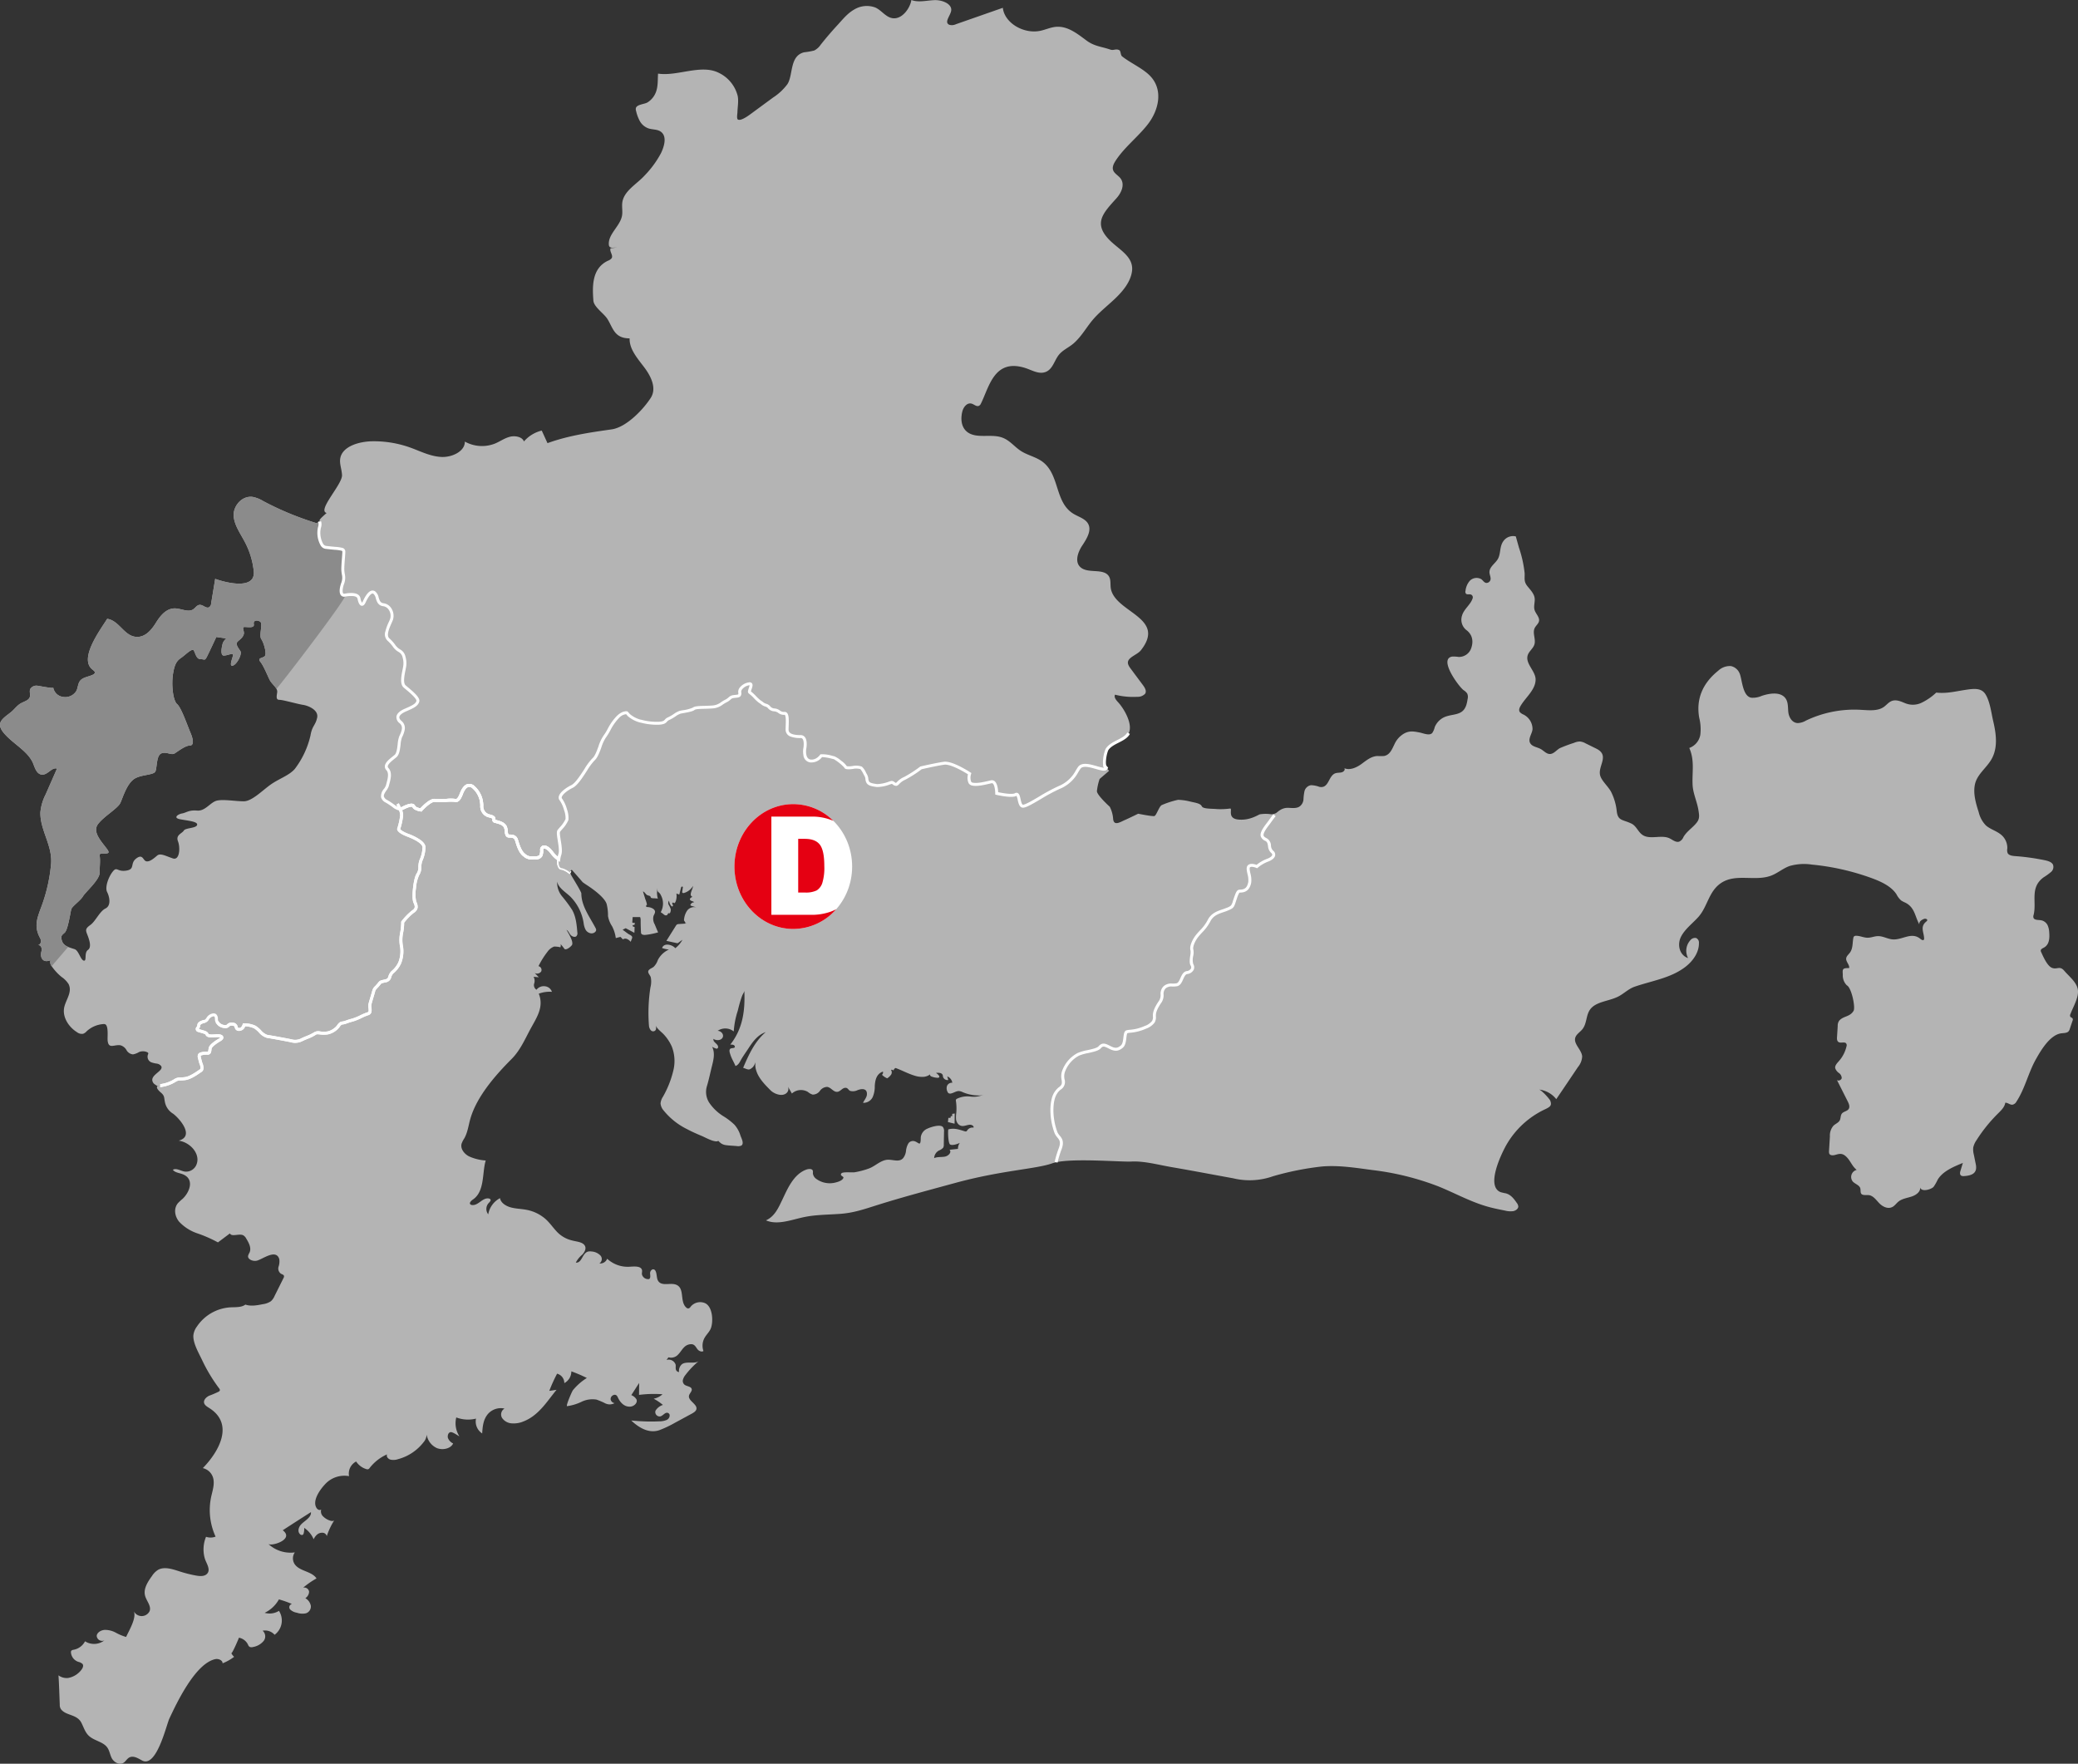 <svg xmlns="http://www.w3.org/2000/svg" xmlns:xlink="http://www.w3.org/1999/xlink" width="700" height="594.076" viewBox="0 0 700 594.076"><rect x="0" y="0" width="700" height="594.076" fill="#333333" stroke="none"/><defs><clipPath id="a"><rect width="700" height="594.076" fill="none"/></clipPath><clipPath id="b"><rect width="39.645" height="42.042" fill="none"/></clipPath></defs><g transform="translate(-960 -3153)"><g transform="translate(960 3153)"><g clip-path="url(#a)"><path d="M99.573,285.163a100.781,100.781,0,0,1-11-5.044,10.363,10.363,0,0,0-3.441-1.354c-3.672-.5-6.581,3.094-6.424,6.278s2.256,6.012,3.782,8.918a27.138,27.138,0,0,1,2.991,9.827c.652,6.352-9.222,3.956-12.992,2.575q-.684,4.149-1.369,8.3a1.52,1.52,0,0,1-.766,1.3c-1,.4-1.932-.868-3.035-.838-.993.026-1.487,1.029-2.286,1.535-1.676,1.061-3.959-.294-6.042-.344-3.036-.073-5.057,2.57-6.484,4.867s-3.549,4.914-6.577,4.725c-4.134-.256-5.731-5.482-9.816-6.087-2.26,3.647-9.668,13.409-4.981,17.092.4.313.911.677.8,1.13a1.093,1.093,0,0,1-.636.6c-1.369.682-3.165.818-4.164,1.871-.948,1-.815,2.46-1.437,3.633a4.393,4.393,0,0,1-4.4,1.994,3.868,3.868,0,0,1-3.365-3.137c.042.417-5.2-.693-5.614-.674a2.468,2.468,0,0,0-2.1,1.088c-.457.894.161,1.975-.233,2.891C9.54,347.35,8.073,347.693,7,348.3c-1.371.777-2.19,2.091-3.406,3.04-2.748,2.144-5.142,3.517-2.336,6.915,3.059,3.7,8.314,6.143,9.968,10.455.593,1.547,1.272,3.678,3.169,3.591,1.857-.085,3.033-2.51,4.81-2.039l-3.812,8.677a16.528,16.528,0,0,0-1.787,6.07c-.148,5.972,4.165,11.234,3.594,17.443a55.272,55.272,0,0,1-2.772,12.976c-1.563,4.531-3.365,7.518-.9,11.973.446.807.352,2.035-.649,2.283,1.018.082,1.349,1.26,1.093,2.11-.576,1.917.333,4.147,3.038,3.012a2.227,2.227,0,0,0,.39,2.019,17.741,17.741,0,0,0,3.323,3.609,8.347,8.347,0,0,1,2.394,2.443c1.4,2.888-1.253,5.553-1.572,8.362-.343,3.007,1.64,6.107,4.438,7.852a2.644,2.644,0,0,0,2.023.5,3.024,3.024,0,0,0,1.213-.868,9.218,9.218,0,0,1,5.553-2.4,1.152,1.152,0,0,1,.787.134c1.057.819.566,4.359.71,5.522.356,2.865,2.212,1.155,4.316,1.489a3.379,3.379,0,0,1,2.031,1.638,2.832,2.832,0,0,0,2.18,1.428,6.2,6.2,0,0,0,2.082-.806,3.553,3.553,0,0,1,2.686.055.685.685,0,0,1,.357.28c.09.187-.024.394-.1.584a2.045,2.045,0,0,0,1.2,2.58,9.453,9.453,0,0,0,1.767.409,2.273,2.273,0,0,1,1.5.827c1.109,1.788-4.714,3.16-2.48,5.895a8.352,8.352,0,0,0,1.355.908,1.421,1.421,0,0,1,.923-.224,12.218,12.218,0,0,0,5.016-1.757c.908-.59,1.138-.393,3.192-.59s4.555-2.15,5.466-2.733,0-2.542,0-2.542-.227-.778-.454-1.754,0-1.174.685-1.368a6.458,6.458,0,0,1,2.05-.2c.912,0,.682-.976.912-1.758s1.823-1.952,3.189-2.733.684-1.563-1.366-1.369-2.735,0-2.966-.59-1.6-.778-2.732-1.17,0-.973,0-1.758,1.135-1.174,2.047-1.365,1.142-1.958,2.739-2.15.911,1.758,1.365,2.341a3.18,3.18,0,0,0,2.508,1.566c1.6.195.912-.976,2.735-.785s.685,1.566,2.05,1.761,1.827-1.563,1.827-1.563a8.917,8.917,0,0,1,3.643.781c1.37.782,2.735,2.932,4.1,3.126s7.755,1.365,8.436,1.563a4.872,4.872,0,0,0,3.192-.388c1.142-.587,3.874-1.563,4.555-2.15s2.281.191,4.336-.2a6.433,6.433,0,0,0,3.419-2.15s.681-1.174,1.366-1.174a32.067,32.067,0,0,0,3.419-.976c1.6-.393,3.874-1.758,5.24-2.15s.457-2.147.684-3.126,1.142-3.855,1.313-4.591.685-1.025,1.536-2.053.515-.879,2.395-1.317,1.025-1.611,2.395-2.932a9.194,9.194,0,0,0,2.391-3.073,10.657,10.657,0,0,0,.685-5.279,12.064,12.064,0,0,1,0-4.98,18.97,18.97,0,0,0,.34-3.515,20.564,20.564,0,0,1,3.419-3.518c1.366-.88,1.366-1.759.685-3.226s0-7.908,1.029-9.376.34-2.93,1.025-4.685a11.472,11.472,0,0,0,1.025-4.4c0-1.465-2.4-2.929-5.47-4.1s-3.08-2.051-3.08-2.051a23.371,23.371,0,0,0,1.025-4.686,6.028,6.028,0,0,0-.53-2.086c-1.173.064-2.092-1.172-4.6-2.6-3.079-1.759,0-3.81.344-5.277s1.366-4.1,0-5.566,1.366-3.226,2.735-4.4,1.025-4.982,1.71-6.444,1.71-3.518,0-4.982-1.025-2.935,1.71-4.1,3.756-1.759,4.1-2.932-3.079-3.807-4.445-4.982-.348-4.689,0-6.74-.348-4.691-1.714-5.274-2.047-2.346-3.76-3.81.341-4.982,1.025-6.741-.34-4.688-2.735-4.98-1.71-3.223-3.075-4.1-2.739,1.755-3.42,3.221-1.366.585-1.71-1.171-3.076-1.467-4.786-1.172-1.365-2.346-.681-4.1,0-2.932,0-4.691.337-4.686.337-5.859-1.369-.88-6.155-1.467c-1.911-.232-2.732-4.978-2.047-6.737a1.952,1.952,0,0,0-.139-1.871c-.461.087-.587.309-.88.6q-3.638-1.115-7.162-2.482m7.258,67.974c-.564,2.646-1.684,2.646-2.247,6.016a29.478,29.478,0,0,1-5.334,11.31c-1.963,2.165-5.053,3.128-7.861,5.051s-6.454,5.777-9.264,5.777-6.733-.722-8.984-.242-3.927,3.609-6.734,3.369-3.651.722-5.054.965-3.09,1.443-.84,1.924,6.174.722,5.894,1.921-3.93.966-4.49,1.928-2.807,1.446-1.967,3.609.563,6.495-1.687,5.774-4.21-1.922-5.33-.96-2.527,2.163-3.654,1.925-1.12-2.646-3.363-.965-.28,3.614-3.37,4.1-3.087-1.446-4.495.238-2.807,5.3-1.967,6.976,1.407,4.573-.556,5.538-3.37,4.33-5.058,5.533-1.684,1.686-1.12,3.127,1.684,4.33.284,5.293-.284,3.849-1.408,3.612-1.683-3.372-3.087-3.852-3.651-.964-4.214-2.646-.276-1.929.844-2.889,1.967-6.98,2.243-7.941,3.09-2.888,3.934-4.33,5.614-5.536,5.614-7.939.284-4.1,0-5.777,4.49.482,2.524-2.167-5.05-5.774-3.083-8.423,6.734-5.3,7.578-7.219,1.967-5.772,4.21-7.7,7.021-1.446,7.581-2.892.284-5.292,1.967-6.014,3.367.722,4.49,0,3.651-2.645,5.053-2.645,1.4-1.689.277-4.335-3.083-8.418-4.49-9.625-1.963-6.5-1.4-10.1,1.4-4.574,2.811-5.533,3.646-3.371,4.21-2.409.844,2.887,2.243,2.887,1.407.722,2.25-.959,3.083-6.5,3.083-6.5l3.371.482a4.6,4.6,0,0,0-1.124,1.443c-.279.721-1.119,4.331.28,4.331s3.375-1.2,3.09,0-1.4,3.848,0,3.367,3.091-3.845,2.524-4.814-1.959-2.4-.84-3.366,1.687-1.443,1.963-2.407-.84-2.406.284-2.406,3.371.482,3.087-.96,1.406-1.446,2.25-.722c.817.7-.567,4.57.272,5.774s1.967,5.056,1.127,5.777-2.526.478-1.4,1.924,2.239,4.331,3.087,6.015,2.807,2.646,2.524,4.33-.28,2.407.84,2.407,6.181,1.441,7.864,1.685,5.33,1.681,4.771,4.33" transform="translate(0 -111.389)" fill="#b4b4b4"/><path d="M20.925,428.455c-.56-1.686-.276-1.93.844-2.889s1.967-6.98,2.243-7.941,3.091-2.888,3.934-4.33,5.614-5.536,5.614-7.94.284-4.1,0-5.776,4.49.481,2.524-2.168-5.05-5.773-3.083-8.422,6.734-5.3,7.577-7.219,1.967-5.772,4.211-7.7,7.021-1.446,7.581-2.892.284-5.292,1.967-6.013,3.368.722,4.49,0,3.651-2.645,5.054-2.645,1.4-1.689.276-4.335-3.083-8.418-4.49-9.625-1.963-6.5-1.4-10.1,1.4-4.573,2.811-5.533,3.646-3.37,4.21-2.409.843,2.887,2.243,2.887,1.407.722,2.25-.959,3.083-6.5,3.083-6.5l3.37.481a4.6,4.6,0,0,0-1.123,1.443c-.279.722-1.119,4.33.28,4.33s3.375-1.2,3.09,0-1.4,3.849,0,3.367,3.091-3.845,2.524-4.813-1.96-2.4-.84-3.366,1.687-1.443,1.963-2.407-.84-2.406.284-2.406,3.37.482,3.087-.96,1.407-1.446,2.251-.722c.817.7-.568,4.57.272,5.773s1.967,5.056,1.128,5.777-2.527.478-1.4,1.924,2.239,4.33,3.087,6.015c.542,1.084,1.552,1.871,2.286,3.014.155.211,24.89-31.921,23.18-31.625s-1.365-2.346-.681-4.105,0-2.932,0-4.69.336-4.686.336-5.859-1.369-.88-6.154-1.467c-1.911-.232-2.732-4.978-2.047-6.737a1.953,1.953,0,0,0-.139-1.871c-.461.088-.587.31-.88.6q-3.638-1.115-7.162-2.483a100.728,100.728,0,0,1-11-5.043,10.368,10.368,0,0,0-3.44-1.354c-3.672-.5-6.581,3.094-6.424,6.278s2.256,6.013,3.782,8.918a27.134,27.134,0,0,1,2.991,9.827c.651,6.352-9.222,3.956-12.992,2.574q-.685,4.15-1.369,8.3a1.522,1.522,0,0,1-.766,1.3c-1,.4-1.932-.868-3.034-.839-.993.026-1.487,1.03-2.286,1.536-1.676,1.061-3.959-.294-6.042-.344-3.035-.073-5.056,2.57-6.484,4.867s-3.549,4.913-6.578,4.725c-4.133-.256-5.731-5.482-9.815-6.088-2.26,3.648-9.668,13.409-4.981,17.093.4.313.911.677.8,1.129a1.1,1.1,0,0,1-.636.6c-1.369.682-3.165.818-4.164,1.871-.949,1-.815,2.46-1.438,3.634a4.39,4.39,0,0,1-4.394,1.994,3.867,3.867,0,0,1-3.365-3.137c.042.417-5.2-.693-5.615-.674a2.467,2.467,0,0,0-2.1,1.088c-.457.894.161,1.976-.233,2.891-.446,1.038-1.914,1.38-2.99,1.991-1.371.777-2.189,2.091-3.405,3.04-2.749,2.144-5.142,3.518-2.336,6.915,3.059,3.705,8.314,6.144,9.968,10.456.594,1.547,1.272,3.678,3.169,3.591,1.857-.085,3.033-2.51,4.81-2.04Q17.3,374.6,15.39,378.943a16.518,16.518,0,0,0-1.787,6.07c-.148,5.972,4.165,11.233,3.594,17.442a55.243,55.243,0,0,1-2.772,12.977c-1.563,4.531-3.364,7.518-.9,11.973.445.807.352,2.035-.649,2.284,1.019.082,1.349,1.26,1.093,2.11-.576,1.917.333,4.147,3.038,3.012a2.228,2.228,0,0,0,.389,2.018l5.577-6.492a3.385,3.385,0,0,1-2.046-1.882" transform="translate(0 -111.389)" fill="#8b8b8b"/><path d="M418.038,255.915a12.1,12.1,0,0,1,.769-3.367c1.544-2.615,6.01-3.062,7.324-5.574,1.528-2.921-1.449-8.133-3.476-10.357-.705-.774-1.556-1.725-1.111-2.63a24.451,24.451,0,0,0,7.44.717,3.436,3.436,0,0,0,2.677-1.011c.616-.91-.057-2.041-.718-2.928l-4.12-5.536c-.577-.776-1.18-1.688-.859-2.567.532-1.464,3.215-2.279,4.262-3.6,8.722-11-8.345-12.645-10.059-20.628-.339-1.58.168-3.39-.951-4.677-1.9-2.189-6.346-.713-8.878-2.368-2.583-1.688-1.453-5.2.151-7.621s3.474-5.437,1.709-7.774c-1.065-1.411-3.1-1.982-4.695-2.96-6.276-3.855-4.55-12.937-10.249-17.4-2.116-1.658-4.971-2.22-7.26-3.636-2.379-1.471-3.9-3.809-6.765-4.716-3.576-1.13-8.073.429-11.118-1.535-2.427-1.565-2.647-4.637-2-7.18.35-1.377,1.548-3.041,3.114-2.613.843.231,1.584,1.058,2.4.765a1.4,1.4,0,0,0,.731-.761c2.8-5.589,4.46-15.349,14.966-12,2.134.681,4.28,2.039,6.453,1.455,2.627-.707,3.185-3.6,4.629-5.612,1.341-1.866,3.567-2.7,5.262-4.208,2.468-2.194,3.938-4.833,5.928-7.325,2.292-2.87,5.371-5.2,8.074-7.793s5.11-5.627,5.589-9.08c.707-5.1-4.674-7.431-7.875-10.849-5.138-5.485-1.776-8.867,2.64-13.763,1.753-1.944,2.929-4.769,1.3-6.788-.735-.909-1.965-1.538-2.384-2.585-.429-1.072.132-2.239.771-3.232,2.886-4.489,7.485-7.985,10.818-12.241,3.681-4.7,5.387-11.559.9-16.3-2.454-2.594-6.655-4.382-9.522-6.663-.539-.429-.394-1.794-.922-2.074-1.17-.617-1.879.205-3-.188-2.931-1.022-5.351-1.082-7.994-3.024-3.043-2.235-6.335-4.984-10.323-4.652-1.8.149-3.431.93-5.178,1.315-5.729,1.261-12.217-2.672-12.739-7.722L367.952,8.157a3.1,3.1,0,0,1-2.268.18c-1.773-.841.374-3,.661-4.716.376-2.248-2.913-3.66-5.561-3.575S355.348.928,352.929,0c-.356,2.812-3.769,7.8-7.76,5.642-1.6-.866-2.678-2.34-4.348-3.1a8.175,8.175,0,0,0-7.067.624c-2.322,1.287-3.99,3.422-5.7,5.275q-2.982,3.232-5.685,6.643a5.753,5.753,0,0,1-2.152,1.927,22.314,22.314,0,0,1-3.4.6c-4.969,1.217-3.639,7.631-5.626,10.723a18.671,18.671,0,0,1-4.852,4.531l-7.216,5.3c-.691.507-3.551,2.724-4.621,2.092-.491-.29-.165-1.978-.155-2.439.04-1.76.451-3.819.072-5.558a11.84,11.84,0,0,0-6.461-7.781c-5.947-2.912-13.835,1.3-20.352.317-.142,1.994.036,4.109-.663,6.078a7.006,7.006,0,0,1-2.839,3.588c-1.086.683-3.624.67-3.973,1.946a1.973,1.973,0,0,0,.09,1.025,13.047,13.047,0,0,0,1.28,3.416,5.4,5.4,0,0,0,2.966,2.427c1.257.389,2.737.271,3.835.928,2.61,1.56,1.252,5.406.283,7.4a33.3,33.3,0,0,1-5.526,7.531c-2.722,3-7.163,5.247-7.528,9.352-.125,1.408.187,2.836-.075,4.229-.649,3.455-4.689,6.152-4.43,9.644a1.107,1.107,0,0,0,.4.88,1.8,1.8,0,0,0,1.061.185l3.621-.11a29.952,29.952,0,0,0-4.505.313c-.446,1.1,1.011,2.367.343,3.378a2.967,2.967,0,0,1-1.259.833c-5.477,2.615-5.207,8.825-4.865,13.42.16,2.146,3.54,4.3,4.724,6.178,1.892,3,2.285,6.526,7.483,6.538-.144,3.631,2.685,6.77,4.978,9.825s4.178,7.012,2.144,10.2c-2.413,3.779-8.152,9.917-13.209,10.629-7.464,1.052-14.535,2.093-21.582,4.63l-1.936-4.231a11.509,11.509,0,0,0-6,3.669c-.544-1.554-2.949-2.047-4.761-1.575s-3.292,1.582-5,2.284a11.869,11.869,0,0,1-10.145-.671c.089,3.24-4.284,5.4-8.055,5.17s-7.125-2.029-10.623-3.257a36.343,36.343,0,0,0-12.444-2.015c-4.561.059-9.984,1.71-10.809,5.556-.417,1.948.511,3.915.556,5.895.071,3.137-8.439,11.859-5.193,12.693-.384.394-2.483,2.1-2.387,2.552a4.273,4.273,0,0,1-.006,2.295c-.683,1.755.137,6.5,2.051,6.731,4.783.592,6.15.3,6.15,1.465s-.341,4.1-.341,5.856.682,2.933,0,4.688-1.026,4.4.682,4.1,4.442-.585,4.783,1.17,1.026,2.636,1.71,1.177,2.049-4.1,3.417-3.221.682,3.806,3.076,4.094,3.416,3.228,2.734,4.983-2.734,5.272-1.026,6.738,2.393,3.221,3.76,3.806,2.049,3.221,1.708,5.272-1.367,5.568,0,6.738,4.783,3.806,4.442,4.976-1.367,1.762-4.1,2.932-3.417,2.636-1.708,4.1.685,3.517,0,4.976-.341,5.272-1.708,6.449-4.1,2.925-2.734,4.391.341,4.1,0,5.568-3.417,3.509-.341,5.272c2.5,1.428,3.423,2.667,4.6,2.6a14.982,14.982,0,0,0-.841-1.724,14.982,14.982,0,0,1,.841,1.724,2.175,2.175,0,0,0,.869-.265c1.708-.874,3.416-1.458,3.757-.585s2.393,1.17,2.393,1.17,3.076-3.51,4.783-3.221,5.809-.289,6.835,0,1.708-1.467,2.049-2.34,1.71-4.1,4.1-2.051a8.3,8.3,0,0,1,2.734,6.153,3.294,3.294,0,0,0,2.734,3.51c2.393.585.684,1.466,1.708,1.762s2.734.585,3.419,1.755,0,3.221,1.367,3.221,2.049.3,2.39,1.169,1.025,4.1,2.734,5.28,1.708.873,3.761.873,2.049-1.17,2.049-2.636,1.708-1.466,3.419.881a10.41,10.41,0,0,0,2.348,2.277,9.044,9.044,0,0,1,.387-1.693c.682-2.05-1.026-7.026-.344-7.907s2.393-2.636,2.734-3.806-1.023-5.568-2.05-6.738,1.367-3.221,3.758-4.4,5.467-7.611,7.176-9.077,2.393-5.857,3.76-7.619,2.393-4.687,4.556-6.73c1.742-1.653,2.961-1.373,2.961-1.373l.684.78a9.958,9.958,0,0,0,3.646,1.957,22.328,22.328,0,0,0,6.606.78c2.5-.2,1.822-.974,3.188-1.56s2.962-1.958,3.874-2.152,3.873-.585,4.555-1.17,3.646-.39,6.15-.585,2.964-1.169,4.556-1.957,1.367-1.365,2.734-1.56,2.278,0,2.052-1.365,1.594-2.738,3.189-2.933-.455,2.542.227,2.933,2.734,2.729,3.417,3.119a6.518,6.518,0,0,0,2.051,1.177c.912.2,1.367,1.56,2.734,1.56s2.049,1.365,3.417,1.17.912,3.517.912,5.466,2.279,2.347,4.556,2.347,1.366,4.3,1.366,4.3-.455,3.516,1.825,3.906,3.758-1.762,3.758-1.762c1.025-.2,3.76.585,4.329.686a13.985,13.985,0,0,1,3.873,3.127c.113.483,2.393.195,2.734.093a5.725,5.725,0,0,1,2.5.2,11.524,11.524,0,0,1,1.6,2.542c.455.78.228,1.654.683,2.34s1.594.881,3.075,1.076,4.67-1.076,5.013-1.076,1.024.78,1.481.686,1.023-1.272,2.845-2.051a41.517,41.517,0,0,0,5.468-3.517s5.011-1.169,7.744-1.56,8.657,3.509,8.657,3.509-.91,3.127.912,3.517,4.556-.39,6.378-.78,1.825,3.907,1.825,3.907,5.011,1.169,6.377.39.912,3.509,2.279,3.9,7.745-4.289,12.3-6.247,5.468-4.687,6.835-6.636,5.467,0,7.747.39c.835.14,1.24-.031,1.4-.382-.111-.122-.85-1.008-.551-.594a.765.765,0,0,0,.513.39c-.6-.152-.69-1.3-.569-2.548" transform="translate(-45.931)" fill="#b4b4b4"/><path d="M226.387,654.885q2.046.045,4.091-.041a6.276,6.276,0,0,0,2.413-.435A1.677,1.677,0,0,0,234,652.663a.935.935,0,0,0-.611-.671c-.945-.3-1.568.95-2.538,1.182a1.468,1.468,0,0,1-1.6-1.946,4.572,4.572,0,0,1,2.485-1.918,17.944,17.944,0,0,0-3.12-2.093,5.994,5.994,0,0,0,2.976-1.5,39.3,39.3,0,0,0-7.9.214l.036-4.025-2.641,4.105a3.534,3.534,0,0,1,1.734,1.422c.487,1.1-.728,2.361-2.1,2.451-2.1.139-3.456-1.568-4.136-3.036-.179-.387-.4-.835-.875-.934a1.175,1.175,0,0,0-.722.113,1.433,1.433,0,0,0-.859,1.482,1.607,1.607,0,0,0,1.323,1.2,3.4,3.4,0,0,1-3.125.076,23.814,23.814,0,0,0-2.949-1.266,8.468,8.468,0,0,0-5.03.72,16.04,16.04,0,0,1-4.885,1.48c-.54.031,1.633-4.939,1.93-5.334a19.173,19.173,0,0,1,4.714-4.153,47.907,47.907,0,0,0-5.22-2.234,4.469,4.469,0,0,1-2.369,3.964,3.242,3.242,0,0,0-2.433-3.173,53.1,53.1,0,0,0-2.626,5.79l2.444-.363c-3.263,3.967-6.038,8.681-11.2,10.676a8.417,8.417,0,0,1-3.943.621,4.243,4.243,0,0,1-3.235-1.862,2.3,2.3,0,0,1,.845-3.111,5.735,5.735,0,0,0-6.019,2.4c-1.2,1.782-1.375,3.92-1.5,5.975a4.8,4.8,0,0,1-2.079-5,11.164,11.164,0,0,1-6.646-.388,8.125,8.125,0,0,0,1.051,6.363c-.6-.3-2.237-1.491-2.928-1.418-.92.1-1.114,1.357-.932,1.967a3.388,3.388,0,0,0,1.747,1.841c-.748,1.754-3.548,2.379-5.5,1.554a5.976,5.976,0,0,1-3.412-4.526,4.311,4.311,0,0,1-1.047,2.563,16.1,16.1,0,0,1-8.6,5.708,4.677,4.677,0,0,1-2.573.149c-.825-.252-1.461-1.078-1.111-1.766a15.068,15.068,0,0,0-5.879,4.589,1.045,1.045,0,0,1-.473.414,1.147,1.147,0,0,1-.7-.059,6.222,6.222,0,0,1-3.374-2.542A4.6,4.6,0,0,0,126,673.3a8.8,8.8,0,0,0-8.137,2.8c-1.719,1.83-4.255,5.448-2.861,7.824a1.59,1.59,0,0,0,.657.66.963.963,0,0,0,.96-.044,2.307,2.307,0,0,0,.586,2.258,5.866,5.866,0,0,0,2.229,1.416c.534.213,1.29.341,1.612-.082A24.039,24.039,0,0,0,118.5,693.5a1.5,1.5,0,0,0-1.428-1.135,2.641,2.641,0,0,0-1.893.661,4.66,4.66,0,0,0-1.095,1.536,8.7,8.7,0,0,0-3.192-3.843,5.3,5.3,0,0,1-.177,1.835.749.749,0,0,1-.362.529.853.853,0,0,1-.892-.265c-.852-.864-.494-2.222.286-3.135,1.084-1.268,3.644-2.433,3.413-4.257q-4.769,3.024-9.492,6.1c4.088,3.1-3.915,5.563-4.9,4.567a10.965,10.965,0,0,0,8.967,2.891,3.521,3.521,0,0,0,.389,4.493c1.871,1.919,5.446,2,6.917,4.27a28.951,28.951,0,0,0-4.492,3.113,1.647,1.647,0,0,1,2,1.357,2.738,2.738,0,0,1-1.264,2.183,3.819,3.819,0,0,1,1.845,2.554,2.406,2.406,0,0,1-1.605,2.527,5.5,5.5,0,0,1-3.118-.188,4.208,4.208,0,0,1-2.257-1.1,1.127,1.127,0,0,1,.61-1.835,31.624,31.624,0,0,0-4.38-1.545,10.875,10.875,0,0,1-4.8,4.519,5.958,5.958,0,0,0,4.815-.66,5.974,5.974,0,0,1-1.469,8.057,4.293,4.293,0,0,0-4.037-1.368,2.514,2.514,0,0,1,.35,3.444,5.917,5.917,0,0,1-3.541,2.034,1.683,1.683,0,0,1-1.218-.055,1.582,1.582,0,0,1-.53-.768,4.238,4.238,0,0,0-3.037-2.3c-.085.313-2.354,5.636-2.582,5.18a4.281,4.281,0,0,0,.964,1.258,16.07,16.07,0,0,1-3.9,2.187c.071-.988-1.362-1.648-2.48-1.4-6.814,1.505-13.129,15.1-15.459,20.058-.979,2.083-4.315,16.714-9.179,14.068-1.29-.7-2.808-1.673-4.164-1.074-.99.438-1.362,1.559-2.348,2-1.4.63-3.071-.483-3.707-1.723s-.753-2.679-1.661-3.788c-1.4-1.71-4.212-2.105-5.914-3.6-1.4-1.228-1.853-3.006-2.674-4.571-1.52-2.9-5.25-2.279-6.89-4.569a2.649,2.649,0,0,1-.364-1.488c-.132-3.287-.214-6.578-.431-9.862a4.621,4.621,0,0,0,3.237.886,7.185,7.185,0,0,0,4.607-2.924c.392-.559.671-1.307.221-1.833a3.267,3.267,0,0,0-1.391-.678,3.635,3.635,0,0,1-2.477-3.217.78.78,0,0,1,.177-.572,1.4,1.4,0,0,1,.727-.279,5.44,5.44,0,0,0,3.842-2.85,5.663,5.663,0,0,0,6.531-.319A1.817,1.817,0,0,1,41,727.087c.1-1.112,1.416-1.924,2.714-2.008a7.6,7.6,0,0,1,3.692.93,16.883,16.883,0,0,0,3.5,1.457c.962-2.155,3.546-6.34,2.613-8.646a2.965,2.965,0,0,0,5.283-.016c.682-1.727-1.012-3.424-1.5-5.2-.636-2.325.85-4.653,2.321-6.681a6.6,6.6,0,0,1,2.078-2.083c2.117-1.156,4.861-.22,7.208.542a43.5,43.5,0,0,0,5.442,1.382c1.249.233,2.728.36,3.641-.406,1.687-1.414-.134-3.773-.579-5.331a11.083,11.083,0,0,1,.417-7.3,4.693,4.693,0,0,0,3.216-.057,21.406,21.406,0,0,1-1.5-13.355c.392-1.835,1.032-3.671.836-5.529a4.694,4.694,0,0,0-3.635-4.193c5.4-5.527,10.723-14.859,2.129-20.26-.687-.432-1.448-.891-1.676-1.594-.324-1,.6-2,1.644-2.517a35.157,35.157,0,0,0,3.242-1.378.859.859,0,0,0,.4-.416.842.842,0,0,0-.25-.7,54.681,54.681,0,0,1-5.7-9.457c-1.13-2.4-3.184-5.845-2.966-8.483a6.192,6.192,0,0,1,1.184-2.879,14.669,14.669,0,0,1,11.294-6.469c1.751-.086,3.722.072,5.033-.926,1.842.639,3.925.256,5.859-.134a6.375,6.375,0,0,0,2.737-1,4.92,4.92,0,0,0,1.238-1.762l3.008-6.04a.979.979,0,0,0,.144-.793c-.153-.361-.665-.478-1.035-.695a2.131,2.131,0,0,1-.772-2.343,5.465,5.465,0,0,0,.246-2.542c-1.089-3.645-5.75.148-7.63.531-1.308.267-3.029-.462-2.886-1.608a4.1,4.1,0,0,1,.483-1.12c.714-1.554-.212-3.275-1.116-4.755a2.589,2.589,0,0,0-1.02-1.091c-1.4-.672-3.845.653-4.469-.618l-4.031,3.021a44.385,44.385,0,0,0-6.929-3.043,14.942,14.942,0,0,1-6.171-3.958c-1.48-1.832-1.88-4.462-.336-6.256a17.54,17.54,0,0,1,1.5-1.384c2.251-2.064,4.167-6.457.333-8.206-1.214-.554-2.871-.6-3.577-1.616,1.174-.674,2.624.4,4.015.611a3.768,3.768,0,0,0,3.716-1.895c1.934-3.574-1.531-7.869-5.759-8.529,5.427-1.47.368-7.374-1.9-9.076a5.883,5.883,0,0,1-2.787-4.121c-.295-1.357-.02-1.868-1.338-3-1.594-1.364-1.823-2.339-.227-2.339A12.065,12.065,0,0,0,67.405,540c.912-.585,1.139-.39,3.188-.585s4.556-2.145,5.468-2.73,0-2.542,0-2.542-.228-.78-.455-1.754,0-1.17.684-1.365a6.542,6.542,0,0,1,2.049-.2c.912,0,.682-.983.91-1.763s1.824-1.949,3.191-2.729.682-1.567-1.367-1.372-2.734,0-2.961-.585-1.6-.78-2.734-1.17,0-.974,0-1.754,1.137-1.177,2.049-1.373,1.14-1.949,2.734-2.144.912,1.755,1.367,2.34a3.171,3.171,0,0,0,2.507,1.567c1.594.2.91-.974,2.732-.78s.684,1.56,2.052,1.755,1.824-1.56,1.824-1.56a8.938,8.938,0,0,1,3.644.78c1.366.78,2.734,2.924,4.1,3.12s7.744,1.372,8.429,1.568a4.854,4.854,0,0,0,3.189-.39c1.14-.585,3.873-1.567,4.555-2.152s2.277.2,4.329-.2a6.394,6.394,0,0,0,3.417-2.144s.684-1.169,1.367-1.169a32.818,32.818,0,0,0,3.418-.983c1.595-.39,3.874-1.755,5.24-2.144s.455-2.152.682-3.127,1.14-3.853,1.31-4.586.683-1.03,1.538-2.051.511-.881,2.393-1.317,1.023-1.614,2.391-2.933a9.121,9.121,0,0,0,2.393-3.072,10.648,10.648,0,0,0,.682-5.272,12.052,12.052,0,0,1,0-4.983,18.7,18.7,0,0,0,.344-3.509,20.64,20.64,0,0,1,3.416-3.517c1.367-.881,1.367-1.754.683-3.22s0-7.908,1.025-9.374.341-2.932,1.026-4.687a11.4,11.4,0,0,0,1.025-4.4c0-1.458-2.393-2.924-5.468-4.094s-3.075-2.051-3.075-2.051a23.367,23.367,0,0,0,1.023-4.687,5.984,5.984,0,0,0-.525-2.082,2.178,2.178,0,0,0,.869-.265c1.708-.874,3.416-1.458,3.757-.585s2.393,1.17,2.393,1.17,3.075-3.51,4.783-3.221,5.809-.289,6.835,0,1.708-1.467,2.049-2.34,1.711-4.1,4.1-2.051a8.3,8.3,0,0,1,2.734,6.152,3.294,3.294,0,0,0,2.734,3.51c2.393.585.685,1.466,1.708,1.762s2.734.585,3.419,1.755,0,3.221,1.367,3.221,2.049.3,2.391,1.169,1.025,4.1,2.734,5.28,1.708.873,3.76.873,2.049-1.17,2.049-2.636,1.708-1.466,3.419.881a10.422,10.422,0,0,0,2.347,2.277c-.2,1.567.067,2.995,1.07,2.995a7.184,7.184,0,0,1,2.847,1.567,2.6,2.6,0,0,0,.307.827c.782,1.4,3.389,5.529,3.389,6.145,0,4.146,2.793,7.839,4.76,11.555a1.853,1.853,0,0,1,.218.54c.123.725-.77,1.367-1.622,1.317a2.494,2.494,0,0,1-1.944-1.272,6.484,6.484,0,0,1-.627-2.119,16.109,16.109,0,0,0-4.6-9.1c-1.666-1.537-3.935-2.874-4.331-4.944a7.246,7.246,0,0,0,1.731,5.05,45.6,45.6,0,0,1,3.344,4.53c1.283,2.337,1.514,4.981,1.724,7.558a1.363,1.363,0,0,1-.359,1.284c-.59.443-1.539.021-1.98-.534s-.683-1.255-1.317-1.652c.606,1.086,2.312,3.765,1.91,4.989-.157.477-2.01,2.08-2.627,1.411-.384-.563-.852-1.1-1.29-1.628a1.43,1.43,0,0,1-.111,1.216c.27-.232-1.848-.387-2.049-.346a4.81,4.81,0,0,0-2.224,1.737,28.348,28.348,0,0,0-3.043,4.865,1.3,1.3,0,0,1,.918,1.785,1.714,1.714,0,0,1-2.191.525l1.386,1.426-1.777-.156a2.762,2.762,0,0,1,.211,2.274,1.833,1.833,0,0,0,.779,2.09,3.088,3.088,0,0,1,2.88-1.169,2.759,2.759,0,0,1,2.322,1.871,10.394,10.394,0,0,0-4.431.622c1.875,4.67-.891,8.275-3.054,12.367-1.726,3.267-3.347,6.878-6.1,9.633-5.736,5.741-11.9,12.913-13.959,20.364-.59,2.133-.85,4.365-1.958,6.34a8.557,8.557,0,0,0-.929,1.824c-.452,1.65.8,3.364,2.479,4.26a16.218,16.218,0,0,0,5.657,1.4c-1.266,3.987-.236,10.381-4.3,13.128-.651.44-1.437,1.249-.8,1.708a1.064,1.064,0,0,0,.518.168c2.108.21,3.5-2.556,5.586-2.208a.886.886,0,0,1,.526.244c.334.385-.144.883-.5,1.253a2.923,2.923,0,0,0-.192,3.84,7.631,7.631,0,0,1,3.978-5.451c.223,1.525,1.875,2.631,3.581,3.105s3.537.487,5.288.818a13.508,13.508,0,0,1,6.472,3.122c1.49,1.338,2.56,2.976,3.936,4.4a10.327,10.327,0,0,0,5.118,2.837c1.378.381,3.417.459,4.158,1.712.579.981-.044,2.173-.847,3.031a8.548,8.548,0,0,0-2.182,2.684c2.11.24,2.117-3.21,4.16-3.723a3.164,3.164,0,0,1,1.168-.02A4.568,4.568,0,0,1,210.7,599a1.759,1.759,0,0,1-.372,2.648,2.5,2.5,0,0,0,2.627-1.574,10.232,10.232,0,0,0,7.676,2.681c1.519-.1,3.59-.249,4.019,1,.171.5-.041,1.031.01,1.548a2.135,2.135,0,0,0,2.48,1.6c.527-.511.286-1.294.272-1.976s.656-1.539,1.364-1.228a1.027,1.027,0,0,1,.485.528c.607,1.259.165,2.929,1.343,3.843,1.42,1.1,3.809.061,5.556.736,3.034,1.171,1.149,5.588,3.409,7.682a1.028,1.028,0,0,0,.649.319c.457.012.734-.407.985-.735A4.152,4.152,0,0,1,245.857,615c2.8,1.2,2.917,6.7,1.889,8.818-.473.977-1.317,1.787-1.881,2.727a5.4,5.4,0,0,0-.476,4.6c-.589.423-1.507.013-1.954-.522-.558-.668-.852-1.555-1.874-1.758a3.3,3.3,0,0,0-2.608.949c-.824.768-1.317,1.759-2.116,2.546a3.176,3.176,0,0,1-3.225.907l-.659.89a2.484,2.484,0,0,1,3.057,1.56c.1.5-.027,1.008.059,1.506a1.164,1.164,0,0,0,1.091,1.011,2.974,2.974,0,0,1,1.009-2.658c1.607-1.112,4.488.129,5.854-1.2a27.946,27.946,0,0,0-4.647,4.779,4.461,4.461,0,0,0-.9,1.672,1.652,1.652,0,0,0,.579,1.7c.717.528,1.982.53,2.326,1.284.364.8-.687,1.542-.864,2.384-.364,1.74,2.978,2.909,2.479,4.623-.2.671-.933,1.1-1.614,1.473l-5.514,2.985a38.132,38.132,0,0,1-5.27,2.511c-3.661,1.311-7.176-.983-9.528-3.235q2.65.275,5.322.334" transform="translate(-8.423 -176.095)" fill="#b4b4b4"/><path d="M77.057,542.264v-1a11.522,11.522,0,0,0,4.738-1.682,3.451,3.451,0,0,1,2.086-.567c.341-.019.765-.043,1.329-.1,1.6-.152,3.611-1.535,4.691-2.278.217-.149.4-.278.554-.374.38-.244.062-1.383-.183-1.91l-.016-.034-.011-.036c-.009-.032-.235-.8-.462-1.781a1.85,1.85,0,0,1,.056-1.341,1.517,1.517,0,0,1,.979-.618A6.985,6.985,0,0,1,93,530.33c.18,0,.217,0,.3-.654a4.647,4.647,0,0,1,.134-.747c.353-1.2,2.71-2.617,3.424-3.024a1.586,1.586,0,0,0,.419-.316,2.932,2.932,0,0,0-1.491-.124c-1.909.182-3.089.092-3.475-.9h0s-.046-.1-.382-.239a9.716,9.716,0,0,0-1.084-.348c-.318-.09-.646-.182-.964-.291a1,1,0,0,1-.56-1.7,1.254,1.254,0,0,0,.222-.526c0-.887.822-1.514,2.443-1.862.2-.042.415-.338.644-.65a3.075,3.075,0,0,1,2.135-1.5,1.47,1.47,0,0,1,1.157.272,2.162,2.162,0,0,1,.566,1.608,2.2,2.2,0,0,0,.1.65l.115.153a2.558,2.558,0,0,0,2.056,1.224c.539.066.643-.034.852-.233a2,2,0,0,1,1.872-.548,1.625,1.625,0,0,1,1.651,1.327c.092.327.109.386.419.43.915.131,1.267-1.178,1.27-1.191l.1-.374h.386a9.336,9.336,0,0,1,3.891.846,9.6,9.6,0,0,1,1.791,1.5,5.126,5.126,0,0,0,2.132,1.555c1.294.192,7.772,1.375,8.5,1.582a4.339,4.339,0,0,0,2.823-.354c.439-.225,1.087-.5,1.772-.789a16.034,16.034,0,0,0,2.687-1.3,2.7,2.7,0,0,1,2.079-.283,8.33,8.33,0,0,0,2.482-.023,5.9,5.9,0,0,0,3.1-1.94c.179-.3.894-1.383,1.779-1.383a5.542,5.542,0,0,0,1.367-.374c.529-.184,1.188-.412,1.934-.595a17.5,17.5,0,0,0,2.861-1.156,17.809,17.809,0,0,1,2.36-.984c.415-.118.477-.374.348-1.439a3.932,3.932,0,0,1-.015-1.321c.125-.535.438-1.585.741-2.6.254-.853.494-1.659.571-1.986a3.137,3.137,0,0,1,.963-1.5c.2-.21.422-.448.678-.754.105-.127.193-.236.27-.333.575-.72.688-.76,2-1.06l.395-.091c.818-.19.911-.463,1.116-1.062a3.927,3.927,0,0,1,1.041-1.743,8.689,8.689,0,0,0,2.274-2.893,10.1,10.1,0,0,0,.654-5.019,12.45,12.45,0,0,1,.008-5.169,18.339,18.339,0,0,0,.329-3.4v-.172l.105-.135a20.744,20.744,0,0,1,3.541-3.631c1.044-.673,1.146-1.2.5-2.588-.532-1.144-.266-4.08-.172-4.952s.462-3.807,1.241-4.92a3.9,3.9,0,0,0,.564-2.241,7.043,7.043,0,0,1,.405-2.341,10.918,10.918,0,0,0,.992-4.216c0-1.046-1.924-2.4-5.146-3.626-3.066-1.175-3.4-2.153-3.4-2.519v-.078l.023-.074a23.085,23.085,0,0,0,1-4.535,5.464,5.464,0,0,0-.488-1.893l-.266-.648.7-.041a1.705,1.705,0,0,0,.668-.21c1.821-.932,3.061-1.25,3.79-.973a1.116,1.116,0,0,1,.662.65c.136.352,1.025.672,1.74.813a19.958,19.958,0,0,1,1.612-1.56c1.442-1.235,2.567-1.763,3.441-1.615a21.009,21.009,0,0,0,3.686-.01,13.541,13.541,0,0,1,3.2.022c.585.169,1.23-1.484,1.442-2.027l.005-.013c.662-1.7,1.546-2.726,2.557-2.979a2.575,2.575,0,0,1,2.336.73,8.785,8.785,0,0,1,2.908,6.532,2.8,2.8,0,0,0,2.353,3.024c1.645.4,1.8,1.069,1.732,1.73l0,.037h0c.125.035.267.072.418.111,1.094.285,2.593.675,3.294,1.871a4.4,4.4,0,0,1,.445,1.811c.1,1.073.2,1.163.489,1.163,1.182,0,2.346.18,2.857,1.488.071.183.149.433.246.751.371,1.2,1.062,3.442,2.305,4.3a2.957,2.957,0,0,0,2.467.805c.268-.009.6-.021,1.009-.021,1.08,0,1.278-.367,1.352-.505a3.912,3.912,0,0,0,.2-1.63,1.4,1.4,0,0,1,.907-1.441c.966-.315,2.276.462,3.416,2.027a9.845,9.845,0,0,0,2.234,2.166l.242.174-.038.3a3.4,3.4,0,0,0,.276,2.3.363.363,0,0,0,.3.135c.624,0,1.5.466,3.144,1.663l-.59.808a7.243,7.243,0,0,0-2.554-1.471,1.361,1.361,0,0,1-1.048-.475,3.941,3.941,0,0,1-.55-2.788,10.653,10.653,0,0,1-2.222-2.215c-1.036-1.421-1.959-1.776-2.3-1.665-.179.058-.217.3-.217.49a4.478,4.478,0,0,1-.316,2.1,2.281,2.281,0,0,1-2.233,1.031c-.39,0-.7.011-.974.02a3.876,3.876,0,0,1-3.069-.981c-1.531-1.056-2.259-3.418-2.695-4.829-.088-.286-.164-.533-.222-.682-.216-.552-.586-.851-1.925-.851a1.262,1.262,0,0,1-1.23-.782,4.185,4.185,0,0,1-.255-1.284,3.633,3.633,0,0,0-.313-1.4c-.491-.838-1.757-1.167-2.682-1.408-.155-.04-.3-.079-.44-.118a.906.906,0,0,1-.717-1.108c.019-.174.014-.2-.015-.239-.052-.066-.249-.237-.96-.411a3.777,3.777,0,0,1-3.115-4,7.767,7.767,0,0,0-2.559-5.773,1.653,1.653,0,0,0-1.443-.519c-.673.168-1.336,1.011-1.868,2.372l-.005.013a9.017,9.017,0,0,1-.818,1.7c-.674,1.007-1.367,1.059-1.83.926a15.219,15.219,0,0,0-2.874.015,20.966,20.966,0,0,1-3.908,0c-.987-.166-3.122,1.688-4.322,3.058l-.178.2-.268-.038c-.391-.055-2.364-.385-2.789-1.485a.12.12,0,0,0-.085-.078c-.157-.06-.836-.169-2.979.928a3.406,3.406,0,0,1-.422.184,5.4,5.4,0,0,1,.352,1.718,21.948,21.948,0,0,1-1,4.674c.126.2.66.8,2.726,1.6a18.372,18.372,0,0,1,4,2c1.189.841,1.792,1.7,1.792,2.563a11.91,11.91,0,0,1-1.06,4.579,6.143,6.143,0,0,0-.338,2.027,4.807,4.807,0,0,1-.744,2.766,12.619,12.619,0,0,0-1.066,4.454,12.023,12.023,0,0,0,.084,4.422c.71,1.519.835,2.756-.865,3.851a18.991,18.991,0,0,0-3.19,3.273,18.368,18.368,0,0,1-.354,3.447,11.618,11.618,0,0,0,.008,4.8,11.1,11.1,0,0,1-.711,5.525,9.492,9.492,0,0,1-2.513,3.252,2.987,2.987,0,0,0-.789,1.347,2.194,2.194,0,0,1-1.836,1.712l-.4.092a5.719,5.719,0,0,0-1.026.28c-.114.059-.19.15-.413.429-.08.1-.17.214-.283.349-.276.329-.52.589-.717.8-.449.478-.634.686-.718,1.046s-.316,1.139-.586,2.045c-.284.954-.607,2.036-.725,2.542a3.338,3.338,0,0,0,.034.973,4.282,4.282,0,0,1,.021,1.371,1.453,1.453,0,0,1-1.087,1.15,17.308,17.308,0,0,0-2.211.928,18.1,18.1,0,0,1-3.047,1.221c-.7.171-1.307.382-1.843.568a5.753,5.753,0,0,1-1.695.429c-.224,0-.679.487-.936.923l-.016.028-.02.026a6.855,6.855,0,0,1-3.716,2.328,9.284,9.284,0,0,1-2.767.036c-.587-.058-1.142-.113-1.33.048a14.061,14.061,0,0,1-2.947,1.459c-.668.283-1.3.55-1.705.758a5.369,5.369,0,0,1-3.555.426c-.635-.181-7-1.351-8.366-1.554a5.611,5.611,0,0,1-2.689-1.831,8.966,8.966,0,0,0-1.586-1.349,7.671,7.671,0,0,0-3.043-.7,2.178,2.178,0,0,1-2.248,1.543,1.363,1.363,0,0,1-1.24-1.149c-.1-.367-.15-.534-.795-.6-.707-.075-.853.064-1.075.276a1.754,1.754,0,0,1-1.664.5,3.544,3.544,0,0,1-2.736-1.618l-.106-.141a2.168,2.168,0,0,1-.305-1.192c-.024-.348-.054-.781-.205-.906a.613.613,0,0,0-.4-.051,2.134,2.134,0,0,0-1.45,1.1,2.222,2.222,0,0,1-1.242,1.037c-1.218.262-1.652.628-1.652.884a2.015,2.015,0,0,1-.361,1.034c-.034.057-.079.133-.11.194a1.278,1.278,0,0,0,.133.053c.292.1.607.189.911.275,1,.282,1.867.526,2.126,1.185.088.227.445.46,2.449.27,1.434-.136,2.377.165,2.586.827.1.3.1.893-.924,1.478-1.536.876-2.808,1.924-2.96,2.437a3.841,3.841,0,0,0-.1.586,2.671,2.671,0,0,1-.23.939,1.116,1.116,0,0,1-1.059.6,6.092,6.092,0,0,0-1.912.176c-.338.1-.384.151-.39.161s-.059.121.055.609c.195.836.393,1.534.438,1.693.166.369.995,2.371-.2,3.138-.137.088-.318.212-.528.356-1.236.85-3.305,2.273-5.163,2.45-.584.056-1.019.08-1.368.1a2.507,2.507,0,0,0-1.6.409A12.569,12.569,0,0,1,77.057,542.264Z" transform="translate(-23.085 -176.095)" fill="#fff"/><path d="M130.633,527.345a4.12,4.12,0,0,1-1.105-.136c-.64-.182-7-1.351-8.365-1.554a5.609,5.609,0,0,1-2.69-1.831,8.96,8.96,0,0,0-1.586-1.348,7.694,7.694,0,0,0-3.044-.7,2.177,2.177,0,0,1-2.247,1.543,1.364,1.364,0,0,1-1.24-1.15c-.1-.366-.15-.534-.794-.6-.707-.076-.854.064-1.076.276a1.753,1.753,0,0,1-1.664.5,3.544,3.544,0,0,1-2.735-1.616l-.108-.142.793-.609.115.152a2.558,2.558,0,0,0,2.056,1.223c.539.066.643-.034.852-.233a2,2,0,0,1,1.873-.547,1.624,1.624,0,0,1,1.65,1.326c.092.328.109.387.419.431.905.13,1.255-1.138,1.27-1.192l.1-.371.384,0a9.334,9.334,0,0,1,3.892.846,9.6,9.6,0,0,1,1.79,1.5,5.124,5.124,0,0,0,2.133,1.555c1.289.191,7.765,1.374,8.5,1.582a4.338,4.338,0,0,0,2.824-.354c.439-.225,1.086-.5,1.772-.789a16.041,16.041,0,0,0,2.687-1.3,2.7,2.7,0,0,1,2.08-.284,8.319,8.319,0,0,0,2.48-.024,5.9,5.9,0,0,0,3.1-1.94c.179-.3.894-1.383,1.779-1.383a5.541,5.541,0,0,0,1.366-.373c.529-.184,1.188-.412,1.934-.594a17.537,17.537,0,0,0,2.861-1.156,17.825,17.825,0,0,1,2.361-.984c.415-.118.477-.374.348-1.439a3.927,3.927,0,0,1-.015-1.321c.125-.534.437-1.583.739-2.6.254-.854.494-1.66.57-1.987a3.138,3.138,0,0,1,.963-1.5c.2-.211.422-.449.679-.756.105-.127.193-.236.27-.333.575-.721.688-.76,2-1.06l.4-.091c.817-.19.91-.463,1.115-1.061a3.928,3.928,0,0,1,1.041-1.744,8.675,8.675,0,0,0,2.273-2.893,10.1,10.1,0,0,0,.654-5.019,12.428,12.428,0,0,1,.008-5.169,18.336,18.336,0,0,0,.33-3.4v-.171l.105-.135a20.746,20.746,0,0,1,3.54-3.631c1.044-.672,1.147-1.2.5-2.589-.532-1.143-.266-4.079-.172-4.952s.462-3.807,1.241-4.92a3.9,3.9,0,0,0,.565-2.241,7.044,7.044,0,0,1,.405-2.341,10.913,10.913,0,0,0,.991-4.216c0-1.046-1.924-2.4-5.146-3.626-3.066-1.175-3.4-2.152-3.4-2.518v-.078l.023-.074a23.1,23.1,0,0,0,1-4.536,5.448,5.448,0,0,0-.488-1.892l-.267-.65.7-.039a1.694,1.694,0,0,0,.668-.21c2.425-1.241,3.324-1.149,3.789-.973a1.116,1.116,0,0,1,.662.651c.137.353,1.026.673,1.741.813a19.964,19.964,0,0,1,1.613-1.56c1.442-1.235,2.567-1.763,3.441-1.615a20.982,20.982,0,0,0,3.688-.01,13.542,13.542,0,0,1,3.2.022c.585.169,1.231-1.484,1.443-2.028l0-.012c.661-1.7,1.545-2.726,2.556-2.979a2.574,2.574,0,0,1,2.336.73,8.786,8.786,0,0,1,2.908,6.532,2.8,2.8,0,0,0,2.352,3.023c1.645.4,1.8,1.069,1.732,1.731l0,.037h0c.125.035.267.072.417.111,1.095.285,2.594.674,3.294,1.872a4.39,4.39,0,0,1,.445,1.81c.1,1.073.205,1.163.49,1.163,1.182,0,2.346.18,2.856,1.488.071.183.149.433.246.751.371,1.2,1.061,3.441,2.305,4.3a2.96,2.96,0,0,0,2.469.806c.268-.009.6-.021,1.008-.021,1.08,0,1.278-.367,1.352-.505a3.913,3.913,0,0,0,.2-1.631,1.4,1.4,0,0,1,.907-1.441c.966-.315,2.275.462,3.416,2.027a9.833,9.833,0,0,0,2.235,2.165l.242.174-.038.3a3.4,3.4,0,0,0,.275,2.3.364.364,0,0,0,.3.136c.625,0,1.506.467,3.142,1.664l-.591.807a7.214,7.214,0,0,0-2.552-1.471,1.362,1.362,0,0,1-1.049-.475,3.938,3.938,0,0,1-.549-2.787,10.641,10.641,0,0,1-2.223-2.215c-1.035-1.421-1.959-1.776-2.3-1.665-.179.058-.217.3-.217.49a4.48,4.48,0,0,1-.316,2.1,2.281,2.281,0,0,1-2.233,1.031c-.39,0-.7.011-.973.02a3.878,3.878,0,0,1-3.07-.981c-1.531-1.056-2.26-3.417-2.695-4.828-.088-.286-.164-.533-.222-.682-.216-.552-.586-.852-1.925-.852a1.262,1.262,0,0,1-1.231-.782,4.182,4.182,0,0,1-.255-1.284,3.627,3.627,0,0,0-.313-1.4c-.49-.839-1.757-1.168-2.682-1.408-.155-.04-.3-.079-.44-.117a.907.907,0,0,1-.717-1.109c.019-.174.014-.2-.015-.239-.052-.066-.249-.237-.96-.411a3.776,3.776,0,0,1-3.115-3.995,7.768,7.768,0,0,0-2.559-5.773,1.652,1.652,0,0,0-1.442-.519c-.674.168-1.337,1.011-1.867,2.372l0,.013a9.019,9.019,0,0,1-.818,1.7c-.675,1.008-1.368,1.06-1.831.926a15.213,15.213,0,0,0-2.872.015,20.946,20.946,0,0,1-3.91,0c-.986-.167-3.121,1.688-4.322,3.058l-.178.2-.268-.038c-.391-.055-2.363-.385-2.79-1.484a.121.121,0,0,0-.085-.078c-.157-.06-.835-.169-2.978.927a3.4,3.4,0,0,1-.423.184,5.385,5.385,0,0,1,.352,1.718,21.953,21.953,0,0,1-1,4.675c.126.2.661.8,2.726,1.6a18.373,18.373,0,0,1,4,2c1.189.841,1.792,1.7,1.792,2.563a11.906,11.906,0,0,1-1.059,4.579,6.144,6.144,0,0,0-.338,2.026,4.8,4.8,0,0,1-.744,2.766,12.629,12.629,0,0,0-1.066,4.454,12.015,12.015,0,0,0,.084,4.422,3.6,3.6,0,0,1,.468,2.123A2.591,2.591,0,0,1,170.6,483.6a18.99,18.99,0,0,0-3.188,3.273,18.326,18.326,0,0,1-.355,3.448,11.6,11.6,0,0,0,.008,4.8,10.992,10.992,0,0,1-.711,5.525,9.479,9.479,0,0,1-2.512,3.252,2.988,2.988,0,0,0-.789,1.348,2.193,2.193,0,0,1-1.835,1.711l-.4.092a5.723,5.723,0,0,0-1.027.28c-.114.059-.19.15-.413.429-.08.1-.17.213-.283.349-.276.33-.521.591-.718.8-.448.477-.633.685-.717,1.044s-.316,1.14-.586,2.046c-.284.954-.606,2.035-.724,2.54a3.33,3.33,0,0,0,.034.974,4.282,4.282,0,0,1,.021,1.371,1.454,1.454,0,0,1-1.087,1.15,17.322,17.322,0,0,0-2.212.928,18.134,18.134,0,0,1-3.047,1.221c-.7.171-1.307.382-1.843.568a5.752,5.752,0,0,1-1.694.429c-.223,0-.686.5-.936.922l-.017.029-.02.026a6.859,6.859,0,0,1-3.718,2.328,9.278,9.278,0,0,1-2.766.036c-.588-.058-1.143-.113-1.331.048a14.064,14.064,0,0,1-2.947,1.459c-.668.283-1.3.549-1.7.758A5.513,5.513,0,0,1,130.633,527.345Z" transform="translate(-31.27 -176.095)" fill="#fff"/><path d="M77.057,595.158v-1a11.521,11.521,0,0,0,4.738-1.682,3.45,3.45,0,0,1,2.085-.567c.341-.019.765-.043,1.329-.1,1.6-.152,3.611-1.535,4.691-2.278.217-.149.4-.278.554-.374.382-.245.069-1.366-.184-1.911l-.016-.034-.011-.036c-.009-.032-.235-.8-.462-1.781a1.85,1.85,0,0,1,.056-1.341,1.517,1.517,0,0,1,.979-.618A6.985,6.985,0,0,1,93,583.224c.18,0,.217,0,.3-.654a4.649,4.649,0,0,1,.134-.747c.353-1.2,2.71-2.617,3.424-3.024a1.586,1.586,0,0,0,.419-.316,2.932,2.932,0,0,0-1.491-.124c-1.909.182-3.089.092-3.475-.9h0s-.046-.1-.382-.239a9.738,9.738,0,0,0-1.084-.348c-.318-.09-.646-.182-.964-.291a1,1,0,0,1-.56-1.7,1.254,1.254,0,0,0,.222-.526c0-.887.822-1.514,2.443-1.862l.21.978c-1.219.262-1.653.628-1.653.884a2.016,2.016,0,0,1-.361,1.034c-.034.057-.079.133-.11.194a1.278,1.278,0,0,0,.133.053c.292.1.607.189.911.275,1,.282,1.867.526,2.126,1.186.088.227.445.46,2.449.27,1.434-.136,2.377.165,2.586.827.1.3.1.893-.924,1.478-1.536.876-2.808,1.924-2.96,2.437a3.846,3.846,0,0,0-.1.586,2.67,2.67,0,0,1-.23.939,1.116,1.116,0,0,1-1.059.6,6.092,6.092,0,0,0-1.912.176c-.338.1-.384.151-.39.161s-.059.121.055.609c.195.836.393,1.534.438,1.693.166.369,1,2.371-.2,3.138-.137.088-.318.212-.528.356-1.236.85-3.305,2.273-5.163,2.45-.584.056-1.019.08-1.368.1a2.507,2.507,0,0,0-1.6.409A12.569,12.569,0,0,1,77.057,595.158Z" transform="translate(-23.085 -228.989)" fill="#fff"/><path d="M458.2,624.716l-.048,3.432-2.238-.531.144-1.427h.714l.1-.569h.476v-.78Z" transform="translate(-136.586 -249.666)" fill="#b4b4b4"/><path d="M297.036,453.582c.677.211.882.993,1.52,1.278a5.9,5.9,0,0,0,.586.18.739.739,0,0,1,.461.335c.049.107.046.234.13.324.209.226,1.074.189,1.389.214.341.029.685.047,1.026.08-.256-.025-.368-1.617-.374-1.814a16.936,16.936,0,0,1,.169-1.8c-.156,1.922.507.955,1.256,2.709a5.885,5.885,0,0,1-.1,5.37.173.173,0,0,0-.02.145.21.21,0,0,0,.072.072c.207.148.444.279.642.431a2.47,2.47,0,0,0,.644.481.765.765,0,0,0,.852-.161c.132-.186.158-.491.409-.505.119-.007.242.067.35.025a.26.26,0,0,0,.13-.149,2.081,2.081,0,0,0,.21-1.269,6.77,6.77,0,0,0-.653-1.4,1.222,1.222,0,0,1,.126-1.429,2.674,2.674,0,0,0,.758,1.8.419.419,0,0,0,.207.137c.222.048.375-.213.323-.4s-.211-.352-.244-.547.184-.434.385-.34c.1.049.158.167.275.175.471.032.736-1.374.761-1.644a4.982,4.982,0,0,0-.025-1.589l.984.348.56-2.243a.659.659,0,0,1,.181-.366.319.319,0,0,1,.415-.007.312.312,0,0,1,.037.254q-.1.694-.2,1.389a.429.429,0,0,0,.043.336c.115.148.368.145.571.106a5.29,5.29,0,0,0,3.025-2.391c-.084.975-.747,1.93-.783,2.856a.815.815,0,0,0,.643.832c-.495.17-1.057.544-.883.975.194.481,1.074.439,1.416.854a1.416,1.416,0,0,0-1.232.761.305.305,0,0,0-.018.27.481.481,0,0,0,.293.173l1.8.555a2.945,2.945,0,0,0-3.136.945,6.123,6.123,0,0,0-1.106,2.912.922.922,0,0,0,.016.587c.142.29.568.616.295.827l.481.136-2.545.169a1.505,1.505,0,0,0-.608.127,1.18,1.18,0,0,0-.412.45l-3.195,5.083c1.165.267,2.339.51,3.509.761a.674.674,0,0,0,.261.02.606.606,0,0,0,.223-.116q.707-.516,1.414-1.03a8.921,8.921,0,0,1-2.413,2.841c-.993-1.18-3.789-1.958-4.457-.051a10.329,10.329,0,0,0,2.318.507,7.788,7.788,0,0,0-3.735,3.516,5.9,5.9,0,0,1-1.419,2.314c-.432.336-.992.535-1.41.883-1.06.882.184,1.713.446,2.636a7.712,7.712,0,0,1-.12,3.42,55.776,55.776,0,0,0-.5,12.781c.05.946.647,2.25,1.7,1.955.9-.253.777-1.321.59-1.931.469,1.2,1.99,2.179,2.876,3.2a14.715,14.715,0,0,1,2.559,3.952,13.456,13.456,0,0,1,.494,8.026,33.431,33.431,0,0,1-3.488,8.808,5.026,5.026,0,0,0-.821,2.221,4.1,4.1,0,0,0,1.027,2.412,23.443,23.443,0,0,0,7.855,6.274c1.566.834,3.2,1.571,4.857,2.259,1.41.586,3.447,1.794,5.021,1.892a1.215,1.215,0,0,0,.738-.22c-.127.086.888.887.992.952a3.82,3.82,0,0,0,1.439.518c1.224.178,2.473.208,3.707.321a3.088,3.088,0,0,0,1.429-.094c1.3-.533.133-2.6-.139-3.418A9.95,9.95,0,0,0,327.9,532.2a21.3,21.3,0,0,0-3.835-2.942,15.844,15.844,0,0,1-4.748-4.591,6.722,6.722,0,0,1-.665-5.684c.647-2.2,1.1-4.463,1.661-6.682.529-2.091,1.056-4.344.036-6.393a5.621,5.621,0,0,0,1.177.546.855.855,0,0,0,.337.1.533.533,0,0,0,.5-.534c.025-.6-.5-.991-.907-1.411a3.036,3.036,0,0,1-.577-.657c-.053-.1-.132-.727-.153-.743.949.7,2.66.662,3.188-.474.446-.958-.5-2.178-1.7-2.195a4.549,4.549,0,0,1,5.416.208,28.091,28.091,0,0,1,1.329-6.9c.287-1.154.574-2.31.927-3.451.186-.6.387-1.194.614-1.781.167-.429.721-1.185.7-1.621.263,6.517-.4,12.658-4.741,18.194a2.5,2.5,0,0,1,1,.08.734.734,0,0,1,.55.66c-.05.632-1.285.235-1.661.776-.347.5,0,1.392.158,1.89.419,1.323,1.191,2.515,1.712,3.8,1.092-.39,1.5-1.5,1.989-2.328.711-1.2,1.554-2.364,2.322-3.541,1.452-2.224,3.1-4.6,5.864-5.554-3.78,3.258-5.743,7.71-7.6,12.021,1.754.588,1.872.92,3.01,0,1.058-.852,1.328-2.621,1.766-3.755a5.968,5.968,0,0,0-.4,4.563c.762,2.646,2.867,4.779,4.881,6.8,1.156,1.162,3.894,2.241,5.37.886a1.871,1.871,0,0,0,.263-2.493l1.535,2.657a4.575,4.575,0,0,1,5.388-.531,4.458,4.458,0,0,0,1.584.89,2.909,2.909,0,0,0,2.456-1.24,3.115,3.115,0,0,1,2.409-1.343c1.365.13,2.145,1.82,3.506,1.656,1.03-.126,1.587-1.288,2.624-1.35.908-.054,1,.718,1.64,1.027a3.454,3.454,0,0,0,2.472-.227c1.938-.722,3.393-.391,3.177,1.586-.108.982-.958,1.853-1.283,2.672a3.436,3.436,0,0,0,3.2-1.852,8.746,8.746,0,0,0,.74-3.779c.109-1.827.489-4.118,2.75-4.891a1.025,1.025,0,0,1-.32,1.074,6.014,6.014,0,0,0,1.754,1.2,4.558,4.558,0,0,0,1.337-1.276,1.442,1.442,0,0,0,.144-1.162c-.045-.139-.3-.407.025-.462a.512.512,0,0,1,.322.079,1.317,1.317,0,0,0,.295.148,1.592,1.592,0,0,1,.52-.722.311.311,0,0,1,.156-.076.366.366,0,0,1,.149.03c2.154.783,4.149,1.906,6.363,2.561a8.047,8.047,0,0,0,2.772.381,4.139,4.139,0,0,0,2.524-.959.364.364,0,0,0-.1.542,1.167,1.167,0,0,0,.567.355,6.278,6.278,0,0,0,1.85.372.89.89,0,0,0,.466-.066c.653-.352-.605-1.4-.964-1.558a3.61,3.61,0,0,1,1.547.055,1.169,1.169,0,0,1,.7.568,2.131,2.131,0,0,1,.118.619,1.558,1.558,0,0,0,1.793,1.123l-.342-1.2a2.72,2.72,0,0,1,1.7,2.135,1.769,1.769,0,0,0-1.787,1.057,2.558,2.558,0,0,0,.164,1.973,1.017,1.017,0,0,0,.4.515,1.216,1.216,0,0,0,.867.049c.941-.229,1.777-.89,2.748-.788a4.015,4.015,0,0,1,1.126.37,13.972,13.972,0,0,0,5.3,1.1,3.829,3.829,0,0,0,1.853-.331,8.372,8.372,0,0,1-4.57.706,8.1,8.1,0,0,0-4.557.744.817.817,0,0,0-.3.279.764.764,0,0,0-.027.48,16.642,16.642,0,0,1,.112,4.033,10.177,10.177,0,0,0-.079,2.042,2.772,2.772,0,0,0,.913,1.845c1.166.983,2.288.219,3.6.07.71-.08,1.61.4,1.375.983a2.073,2.073,0,0,0-2.029.789c-.122.184-.227.411-.463.475a.92.92,0,0,1-.5-.055c-1.888-.58-3.424-1.154-5.447-.648-.237.051-.155,4.629.538,5.081.773.5,2.564-.174,3.28-.511a3.347,3.347,0,0,0-.612,2.008l-2.849.316c.819.8-.323,2.05-1.529,2.289s-2.547.014-3.64.513a3.031,3.031,0,0,1,1.605-2.559,3.846,3.846,0,0,0,1.414-.933,1.879,1.879,0,0,0,.22-1.031q.039-2.193.078-4.387a2.274,2.274,0,0,0-.344-1.526c-.884-1.1-4.219.014-5.2.483a3.64,3.64,0,0,0-2.292,3c0,4.35-1.144.211-3.539,1.417a1.745,1.745,0,0,0-.645.609,6.247,6.247,0,0,0-.785,2.487,4.814,4.814,0,0,1-.953,2.431c-1.458,1.673-3.888.2-5.867.633-2.206.481-3.746,2.213-5.839,2.927a27.065,27.065,0,0,1-4.669,1.218c-.847.127-3.894-.217-4.4.339-.728.807.758,1.057.659,1.457-.231.932-1.66,1.4-2.68,1.654a7.715,7.715,0,0,1-6.444-1.2,2.667,2.667,0,0,1-1.186-1.943,2.035,2.035,0,0,0-.045-.926c-.3-.622-1.357-.561-2.084-.307-4.43,1.551-6.492,6.7-8.174,10.2-1.268,2.642-2.543,5.611-5.5,6.919,3.924,1.689,8.518-.19,12.782-1.085,4.074-.856,8.292-.8,12.445-1.122,4.275-.33,7.748-1.508,11.678-2.754,8.794-2.787,17.819-5.173,26.751-7.611,15.719-4.3,27.338-4.687,32.805-6.643a10.418,10.418,0,0,1,1.3-.351,33.706,33.706,0,0,1,1.317-4.43c1.367-3.517-.682-3.813-1.367-5.568a22.25,22.25,0,0,1-1.367-7.322c0-2.636.342-5.857,2.734-7.618s0-3.222,1.367-6.146a10.447,10.447,0,0,1,4.783-5.272c1.71-.881,6.152-1.177,7.176-2.347s1.71-.874,3.419,0,2.734.881,4.1-.288.683-4.687,1.708-4.984,2.734,0,6.15-1.466,3.076-2.636,3.076-4.1,1.025-3.221,2.052-4.68,0-3.517,1.367-4.687,2.391-.593,4.1-.881,1.71-3.806,3.419-4.1,2.39-1.466,1.708-2.636.34-4.1,0-4.976.34-2.932,1.708-4.687,2.734-2.636,4.1-5.279,4.1-2.924,6.15-3.806,1.71-.873,2.734-3.806,1.025-2.051,2.393-2.347,2.049-1.17,2.393-2.924-1.025-4.4-.343-5.272,2.734,0,2.734,0a12.545,12.545,0,0,1,3.419-2.05c1.708-.586,3.075-1.755,1.708-2.933s-.341-3.22-2.052-4.1-2.049-1.755.685-5.272c1.231-1.584,2.53-3.1,3.587-4.3a3.615,3.615,0,0,1-2.449,1.076,12.519,12.519,0,0,0-3.871,0c-.685.2-3.417,2.152-7.29,1.763s-1.822-3.711-2.734-3.711a24.519,24.519,0,0,1-4.329.195c-2.049-.195-4.783,0-5.238-.976s-2.279-1.177-3.876-1.567a19.457,19.457,0,0,0-4.1-.585,29.724,29.724,0,0,0-5.467,1.762c-.91.39-1.822,3.51-2.507,3.7s-5.468-.779-5.468-.779-3.189,1.567-4.556,2.153-3.644,2.144-3.873-.391a10.631,10.631,0,0,0-1.137-4.1s-4.331-3.907-4.331-5.272a18.678,18.678,0,0,1,.913-4.1l3.188-2.738-.88-.967c-.157.351-.562.522-1.4.382-2.279-.39-6.381-2.34-7.747-.39s-2.279,4.687-6.835,6.636-10.933,6.644-12.3,6.247-.912-4.688-2.279-3.9-6.377-.39-6.377-.39,0-4.3-1.825-3.907-4.556,1.169-6.378.779-.912-3.517-.912-3.517-5.923-3.907-8.657-3.509-7.744,1.56-7.744,1.56a41.48,41.48,0,0,1-5.468,3.516c-1.822.78-2.391,1.95-2.845,2.051s-1.14-.686-1.481-.686-3.533,1.271-5.014,1.076-2.62-.39-3.075-1.076-.228-1.559-.682-2.34a11.539,11.539,0,0,0-1.6-2.542,5.707,5.707,0,0,0-2.5-.2c-.341.1-2.62.39-2.734-.094a13.986,13.986,0,0,0-3.873-3.127c-.569-.1-3.3-.881-4.329-.686,0,0-1.481,2.152-3.758,1.762s-1.825-3.907-1.825-3.907.913-4.3-1.367-4.3-4.556-.391-4.556-2.348.455-5.661-.912-5.466-2.049-1.169-3.417-1.169-1.822-1.366-2.734-1.56a6.538,6.538,0,0,1-2.051-1.177c-.682-.39-2.734-2.729-3.417-3.12s1.367-3.127-.227-2.932-3.417,1.567-3.189,2.932-.685,1.171-2.052,1.365-1.137.78-2.734,1.56-2.049,1.762-4.556,1.957-5.467,0-6.15.585-3.644.976-4.556,1.169-2.507,1.568-3.874,2.153-.684,1.365-3.188,1.56a22.389,22.389,0,0,1-6.606-.78,9.967,9.967,0,0,1-3.646-1.958l-.685-.78s-1.219-.282-2.961,1.372c-2.164,2.044-3.189,4.975-4.556,6.729s-2.049,6.154-3.76,7.62-4.783,7.908-7.176,9.077-4.784,3.221-3.758,4.4,2.391,5.56,2.05,6.738-2.05,2.924-2.734,3.806,1.025,5.856.343,7.908a9.082,9.082,0,0,0-.387,1.692,12.109,12.109,0,0,0,2.094,1.239,12.109,12.109,0,0,1-2.094-1.239c-.2,1.568.066,2.994,1.069,2.994a7.189,7.189,0,0,1,2.848,1.568c-.137-.8.368-1.115.569-.905s2.34,2.613,3.55,4.048c.43.312.848.608,1.235.859,2.734,1.754,6.15,4.39,6.835,6.441a15.952,15.952,0,0,1,.471,4.1,8.941,8.941,0,0,0,1.383,3.461,12.217,12.217,0,0,1,1.243,3.967l1.4-.364a.352.352,0,0,1,.156-.017.3.3,0,0,1,.151.1l.685.722a1.43,1.43,0,0,1,1.236-.189,3.048,3.048,0,0,1,1.381,1.011l.38-.968a1.384,1.384,0,0,0,.137-.6c-.045-.551-.988-.854-1.418-1.171l-1.814-1.342,1.042-.507q1.457.778,2.917,1.552.074-1.009.069-2.02a.681.681,0,0,1-.6-.19.279.279,0,0,1,.206-.44c.1,0,.214.043.3,0a.231.231,0,0,0,.1-.172l.111-.5-.643-.046a.331.331,0,0,1-.185-.052.225.225,0,0,1-.053-.2q.063-.837.125-1.673h2.519a3.5,3.5,0,0,1,.174,1.337q.005,1.9.111,3.794a.844.844,0,0,0,.132.489c.436.562,1.552.36,2.191.267a25.423,25.423,0,0,0,3.455-.749c-.43-.882-.763-1.791-1.15-2.681a3.851,3.851,0,0,1-.43-2.765c.2-.58.663-1.144.506-1.733a1.545,1.545,0,0,0-.754-.851,3.77,3.77,0,0,0-1.735-.493c-.257-.014-.458-.019-.5-.287a.537.537,0,0,1,.3-.493,8.569,8.569,0,0,0-.547-1.845q-.406-1.324-.81-2.646" transform="translate(-80.457 -153.33)" fill="#b4b4b4"/><path d="M839.142,409.686a75.113,75.113,0,0,0-8.689-1.145c-.966-.07-2.1-.21-2.552-.946a2.66,2.66,0,0,1-.15-1.612,5.778,5.778,0,0,0-2.382-4.878c-1.484-1.124-3.48-1.691-4.848-2.918a9.593,9.593,0,0,1-2.411-4.47c-.961-2.984-1.931-6.274-1.253-9.381.7-3.2,3.583-5.262,5.327-8.026,2.509-3.974,1.857-8.823.815-13.252-.649-2.759-1.043-6.495-2.585-9-1.381-2.241-3.887-1.943-6.718-1.521-3.428.511-6.319,1.314-9.885.925a19.507,19.507,0,0,1-4.749,3.326,6.82,6.82,0,0,1-5.7.255c-1.36-.56-2.865-1.252-4.294-.836-1.246.364-1.971,1.452-3.006,2.149-2.08,1.4-5.03,1.055-7.67.908a37.91,37.91,0,0,0-18.465,3.621,5.882,5.882,0,0,1-2.792.846c-2-.1-3.017-2.13-3.171-3.842s.018-3.629-1.3-4.925c-1.8-1.775-5.128-1.247-7.679-.383a7.347,7.347,0,0,1-3.465.608c-2.99-.484-3.1-6.214-3.911-8.108a4.11,4.11,0,0,0-3-2.558,5.723,5.723,0,0,0-4.261,1.592c-5.332,4.277-7.479,9.661-6.377,15.849a15.75,15.75,0,0,1,.366,5.7,5.761,5.761,0,0,1-3.715,4.452c1.873,4.24.9,8.111,1.116,12.469.14,2.85,1.53,5.681,1.97,8.512.245,1.582.48,2.766-.525,4.082-1.375,1.8-3.414,2.966-4.55,4.974a2.776,2.776,0,0,1-1.418,1.509c-1.148.363-2.2-.624-3.272-1.128-2.659-1.248-6.349.468-8.857-.991-1.7-.988-2.183-3.11-3.978-3.969-2.976-1.423-4.572-.844-4.934-4.268a18.9,18.9,0,0,0-1.789-6.206c-.9-1.875-3.137-3.7-3.739-5.572-1.045-3.25,3.368-6.863-1.337-9.183l-3.62-1.785a4.92,4.92,0,0,0-1.887-.624,5.037,5.037,0,0,0-2.037.466,47.96,47.96,0,0,0-4.713,1.76c-1.015.526-1.944,1.809-3.148,1.967-1.285.169-2.187-1-3.265-1.622-1.107-.638-2.646-.782-3.407-1.721-1.256-1.549.5-3.432.583-5.042a5.459,5.459,0,0,0-3.134-4.925,3.358,3.358,0,0,1-1.122-.766c-.505-.666-.111-1.547.317-2.251,1.721-2.829,4.932-5.317,4.976-8.7.037-2.879-3.538-5.364-2.662-8.211.4-1.3,1.771-2.239,2.22-3.525.646-1.846-.747-3.953.169-5.713.4-.771,1.216-1.384,1.408-2.212.307-1.325-1.069-2.474-1.474-3.78-.417-1.346.228-2.781-.007-4.16-.258-1.516-1.523-2.735-2.515-4.011-1.177-1.518-.751-2.664-.837-4.3a40.214,40.214,0,0,0-1.918-8.58q-.1-.358-.2-.715l-.851-3.041a3.989,3.989,0,0,0-4.181,1.58c-1.3,1.8-.861,3.907-1.728,5.765-.761,1.629-2.946,2.768-2.97,4.652-.01.735.368,1.441.387,2.176a1.42,1.42,0,0,1-1.432,1.5c-.753-.084-1.115-.816-1.68-1.25a3.194,3.194,0,0,0-3.855.483,6.042,6.042,0,0,0-1.484,3.435.973.973,0,0,0,.216,1.01c.412.309,1.076.058,1.588.222a1,1,0,0,1,.6,1.255c-.627,2.1-2.956,3.641-3.581,5.845a4.433,4.433,0,0,0,1.432,4.846c2.091,1.545,2.482,3.8,1.654,6.158a4.351,4.351,0,0,1-4.2,2.92,13.345,13.345,0,0,0-2.068-.134c-4.954.589,2.079,10.13,3.717,11.336a4.063,4.063,0,0,1,1.21,1.126,2.847,2.847,0,0,1,.133,1.865c-.242,1.557-.579,3.265-1.988,4.27-1.39.99-3.385.978-5.075,1.529a6.308,6.308,0,0,0-4.011,3.66,6.034,6.034,0,0,1-.808,1.925c-.9,1.094-3.084.107-4.2-.107-1.942-.373-3.429-.69-5.271.307a7.84,7.84,0,0,0-3.22,3.494c-.818,1.651-1.556,3.765-3.611,4.1a16.825,16.825,0,0,1-2.159,0c-2.128.072-3.79,1.51-5.412,2.692s-3.883,2.227-5.79,1.413c.424.486-.162,1.192-.836,1.38s-1.421.1-2.086.307c-2.506.782-2.16,5.307-5.492,4.591a8.466,8.466,0,0,0-2.828-.551,2.742,2.742,0,0,0-2.15,1.967,17.3,17.3,0,0,0-.351,2.834,3.205,3.205,0,0,1-1.454,2.466c-1.034.584-2.383.411-3.619.36-3.471-.143-5.235,3.249-6.9,5.393-2.734,3.517-2.393,4.4-.685,5.272s.685,2.932,2.052,4.1,0,2.347-1.708,2.933a12.541,12.541,0,0,0-3.419,2.051s-2.049-.881-2.734,0,.684,3.517.343,5.272-1.025,2.636-2.392,2.924-1.367-.585-2.393,2.347-.683,2.932-2.734,3.806-4.783,1.17-6.15,3.806-2.734,3.517-4.1,5.28-2.049,3.806-1.708,4.687-.682,3.806,0,4.975,0,2.347-1.708,2.636-1.708,3.806-3.419,4.1-2.732-.3-4.1.881-.344,3.221-1.367,4.687-2.052,3.221-2.052,4.679.34,2.644-3.075,4.1-5.126,1.177-6.15,1.466-.341,3.805-1.708,4.983-2.393,1.169-4.1.289-2.393-1.17-3.419,0-5.465,1.466-7.176,2.347a10.448,10.448,0,0,0-4.783,5.272c-1.367,2.924,1.026,4.39-1.367,6.145s-2.734,4.983-2.734,7.619a22.251,22.251,0,0,0,1.367,7.322c.685,1.755,2.734,2.051,1.366,5.569a33.786,33.786,0,0,0-1.317,4.429c6.529-1.389,21.959-.055,25.352-.234,4.316-.228,9.224,1.133,13.419,1.852,6.968,1.193,13.908,2.522,20.86,3.782a23.632,23.632,0,0,0,13.475-.69,97.483,97.483,0,0,1,16.486-3.282c5.728-.477,11.4.468,17.047,1.213a91.36,91.36,0,0,1,22.047,5.452c5.638,2.262,10.906,5.253,16.826,6.9,1.895.529,3.838.914,5.779,1.3a7.019,7.019,0,0,0,2.721.175c.894-.181,1.729-.836,1.694-1.623a2.383,2.383,0,0,0-.532-1.18c-.906-1.314-1.96-2.731-3.66-3.187a14.615,14.615,0,0,1-1.808-.421c-4.936-2.035.239-12.693,1.782-15.529a29.411,29.411,0,0,1,13.315-12.4c1.776-.835,2.233-1.351,1.691-2.82-.245-.664-3-3.687-3.818-3.787a8.6,8.6,0,0,1,5.823,3.231c2.45-3.595,4.873-7.2,7.3-10.809a6.017,6.017,0,0,0,1.425-3.6c-.176-2.286-3.072-4.243-2.274-6.43.389-1.067,1.562-1.761,2.315-2.675,1.648-2,1.161-4.874,2.786-6.888,2.04-2.53,6.339-2.6,9.405-4.2,1.909-.995,3.4-2.58,5.507-3.3,5.825-1.99,12-2.859,16.885-6.54,2.738-2.065,4.763-5.016,4.709-8.141a1.655,1.655,0,0,0-.99-1.709,2.032,2.032,0,0,0-1.951.826,5.259,5.259,0,0,0-.714,5.947c-3.01-1.012-3.672-4.607-2.4-7.156s3.814-4.434,5.8-6.618c3.208-3.519,3.49-8.748,7.81-11.571,4.911-3.209,11.268-.449,16.609-2.365,2.295-.823,4.076-2.482,6.372-3.3a17.524,17.524,0,0,1,7.524-.478,81.669,81.669,0,0,1,19.948,4.49c3.342,1.213,6.764,2.794,8.534,5.51a6.96,6.96,0,0,0,1.595,2.1,11.51,11.51,0,0,0,1.463.758c3.167,1.631,3.191,4.733,4.646,7.275-.124-.9.647-1.479,1.58-1.833.443-.168,1.133.027,1.085.44-.024.208-.227.363-.4.509-2.109,1.761-.663,3.633-.654,5.7a.531.531,0,0,1-.095.364c-.269.312-.818,0-1.14-.276-2.961-2.492-6,.346-9.244.167-1.767-.1-3.351-1.157-5.121-1.11-1.151.031-2.236.533-3.387.539-1.3.007-2.5-.612-3.8-.656a1.184,1.184,0,0,0-.79.186.919.919,0,0,0-.268.568c-.316,1.671-.1,3.5-1.156,4.934-.452.614-1.133,1.151-1.246,1.87-.181,1.153,1.191,2.175,1,3.327-2.33-.052-2.255.348-2.142,2.2a4.677,4.677,0,0,0,1.35,3.6c1.595.78,2.961,7.424,2.277,8.594-1.209,2.067-3.352,1.692-4.79,3.256a2.776,2.776,0,0,0-.551,1.8q-.12,1.939-.241,3.879c-.038.609.006,1.351.632,1.641.742.344,1.871-.195,2.418.357a1.08,1.08,0,0,1,.149,1.033,11.317,11.317,0,0,1-2.571,4.979c-.627.716-1.394,1.5-1.227,2.384a3.294,3.294,0,0,0,1.231,1.6,2.19,2.19,0,0,1,.96,1.7c-.08.647-1.132,1.144-1.626.65L774,491.176c.444.885.86,1.99.153,2.738-.528.559-1.506.685-2.036,1.242-.639.671-.4,1.694-.854,2.465-.435.732-1.4,1.1-2.053,1.7a5.05,5.05,0,0,0-1.22,3.612q-.15,2.486-.3,4.973c-.029.47.011,1.047.5,1.261,1.479.65,2.942-1.167,4.8.189,1.792,1.308,2.275,3.486,4.025,4.875a2.447,2.447,0,0,0-1.274,3.969c.784.779,2.157,1.183,2.472,2.176.235.741-.126,1.753.649,2.141s1.92,0,2.808.343c1.3.507,2.124,1.776,3.019,2.667,1.279,1.27,3.281,2.183,4.908.815.574-.482,1.007-1.08,1.61-1.535,1.224-.923,2.947-1.129,4.457-1.653s3.013-1.729,2.674-3.1c.455,1.83,3.891.713,4.6-.146a16.379,16.379,0,0,0,1.34-2.346c1.644-2.805,5.187-4.336,8.5-5.678l-.815,2.675c-.176.578-.275,1.335.325,1.641a1.7,1.7,0,0,0,.866.114c3.1-.184,4.531-1.26,3.985-3.949q-.334-1.644-.667-3.287a6.824,6.824,0,0,1-.2-2.378,6.75,6.75,0,0,1,1.111-2.489,51,51,0,0,1,7.2-8.942c1.09-1.083,2.291-2.23,2.472-3.653.853-.077,1.56.731,2.414.654a1.97,1.97,0,0,0,1.368-1.048c2.893-4.433,3.966-9.68,6.552-14.268,1.513-2.686,4.633-8.162,8.469-8.714.883-.127,1.928-.064,2.5-.652a2.128,2.128,0,0,0,.444-.854q.46-1.372.92-2.745a.854.854,0,0,0-.008-.809c-.169-.217-.518-.287-.7-.5a.912.912,0,0,1,0-.929c.918-2.467,2.9-5.669,2.5-8.233-.382-2.5-2.934-4.438-4.583-6.366-1.538-1.8-2.385-.316-4.1-.965-1.654-.627-3.036-3.936-3.658-5.275a1.108,1.108,0,0,1-.151-.643c.082-.465.679-.694,1.134-.956,1.759-1.012,1.863-3.161,1.721-4.973a6.716,6.716,0,0,0-.535-2.484,3.062,3.062,0,0,0-2.077-1.676c-.957-.2-2.264-.008-2.662-.78a1.437,1.437,0,0,1,0-1.016c1.126-4.488-1.372-9.224,3.382-12.7a20.914,20.914,0,0,0,2.453-1.767,2.222,2.222,0,0,0,.684-2.535c-.476-.893-1.717-1.244-2.83-1.476q-.577-.12-1.156-.231" transform="translate(-151.564 -120.179)" fill="#b4b4b4"/><path d="M507.812,574.38l-.974-.228a33.794,33.794,0,0,1,1.338-4.5c.854-2.2.283-2.891-.44-3.768a5.224,5.224,0,0,1-.926-1.437,22.836,22.836,0,0,1-1.4-7.5,16.009,16.009,0,0,1,.489-4.273,6.8,6.8,0,0,1,2.449-3.748c1.071-.786.98-1.409.83-2.441a5.59,5.59,0,0,1,.381-3.513,10.969,10.969,0,0,1,5.008-5.505,15.264,15.264,0,0,1,3.28-.955c1.454-.322,3.264-.723,3.749-1.277,1.315-1.5,2.391-.949,4.022-.116,1.591.821,2.387.771,3.547-.223.572-.493.71-1.65.831-2.671.139-1.17.26-2.18,1.063-2.413a7,7,0,0,1,1.174-.179,14.814,14.814,0,0,0,4.917-1.266,5.464,5.464,0,0,0,2.5-1.688,2.626,2.626,0,0,0,.28-1.578c0-.121,0-.247,0-.376,0-1.292.7-2.917,2.142-4.967a3.671,3.671,0,0,0,.455-1.99,3.534,3.534,0,0,1,1-2.789,3.824,3.824,0,0,1,2.913-.906,8.153,8.153,0,0,0,1.427-.088c.591-.1.954-.909,1.338-1.764.451-1.005.963-2.144,2.079-2.338a1.892,1.892,0,0,0,1.469-.865,1.1,1.1,0,0,0-.107-1.026c-.479-.821-.3-2.169-.132-3.358a5.712,5.712,0,0,0,.1-1.687c-.427-1.1.338-3.326,1.78-5.176.47-.606.943-1.112,1.4-1.6a14.6,14.6,0,0,0,2.651-3.6c1.15-2.218,3.174-2.9,4.959-3.508.51-.173.992-.336,1.438-.528a3.979,3.979,0,0,0,1.416-.787,4.723,4.723,0,0,0,.634-1.5c.113-.347.242-.74.409-1.22.784-2.241,1.058-2.582,2.093-2.6a3.238,3.238,0,0,0,.666-.067c.948-.2,1.651-.706,2.008-2.532a7.335,7.335,0,0,0-.267-2.624c-.258-1.19-.481-2.218.021-2.86.738-.951,2.356-.507,3.037-.264a12.425,12.425,0,0,1,3.348-1.953c1.059-.362,1.83-.917,1.919-1.38.041-.214-.085-.45-.376-.7a3.44,3.44,0,0,1-1.037-2.293c-.139-.86-.258-1.4-.916-1.743a2.6,2.6,0,0,1-1.555-1.6c-.218-.982.363-2.222,2.073-4.422.26-.333.521-.7.8-1.083.442-.615.9-1.251,1.413-1.855l.762.648c-.487.573-.932,1.192-1.362,1.79-.283.393-.55.765-.821,1.113-1.424,1.832-2.023,2.973-1.886,3.591.071.32.371.589,1.035.928a2.887,2.887,0,0,1,1.447,2.473,2.548,2.548,0,0,0,.7,1.694,1.7,1.7,0,0,1,.707,1.649c-.234,1.212-1.88,1.9-2.577,2.136a12.107,12.107,0,0,0-3.255,1.958l-.237.2-.286-.123c-.684-.292-1.839-.543-2.142-.153-.214.274,0,1.249.168,2.033a7.98,7.98,0,0,1,.271,3.027,4.961,4.961,0,0,1-.914,2.231,3.114,3.114,0,0,1-1.866,1.087,4.194,4.194,0,0,1-.854.089c-.307.007-.312.012-.388.108a8.6,8.6,0,0,0-.782,1.827c-.164.47-.291.858-.4,1.2-.612,1.873-.742,2.105-2.608,2.9-.481.207-1,.384-1.511.556-1.685.571-3.427,1.161-4.391,3.02a15.627,15.627,0,0,1-2.808,3.822c-.462.5-.9.963-1.341,1.534-1.4,1.8-1.859,3.627-1.637,4.2a5.022,5.022,0,0,1-.04,2.185,5.6,5.6,0,0,0,.005,2.719,2.063,2.063,0,0,1,.149,1.954,2.806,2.806,0,0,1-2.206,1.427c-.59.1-.952.908-1.335,1.762-.452,1.006-.964,2.146-2.081,2.34a9.115,9.115,0,0,1-1.6.1,2.866,2.866,0,0,0-2.261.665,2.662,2.662,0,0,0-.649,2.077,4.541,4.541,0,0,1-.635,2.518c-1.32,1.877-1.961,3.314-1.961,4.393,0,.119,0,.239,0,.356a3.523,3.523,0,0,1-.435,2.132,6.229,6.229,0,0,1-2.949,2.073,15.9,15.9,0,0,1-5.212,1.342,6.424,6.424,0,0,0-.991.143c-.014.011-.095.091-.176.424a10.419,10.419,0,0,0-.176,1.148c-.143,1.2-.305,2.564-1.173,3.311-1.483,1.27-2.7,1.362-4.656.354-1.733-.886-2.066-.967-2.813-.115-.7.8-2.441,1.186-4.284,1.594a15.118,15.118,0,0,0-3.04.868,10.024,10.024,0,0,0-4.559,5.038,4.614,4.614,0,0,0-.3,2.946,2.971,2.971,0,0,1-1.227,3.391c-2.242,1.652-2.529,4.724-2.529,7.216a21.731,21.731,0,0,0,1.333,7.141,4.3,4.3,0,0,0,.766,1.164c.782.948,1.668,2.022.6,4.767A32.816,32.816,0,0,0,507.812,574.38Z" transform="translate(-151.564 -182.784)" fill="#fff"/><path d="M234.544,407.286l-.681-.489a10.836,10.836,0,0,1-2.46-2.389c-1.036-1.421-1.96-1.776-2.3-1.665-.179.058-.217.3-.217.49a4.476,4.476,0,0,1-.316,2.1,2.282,2.282,0,0,1-2.233,1.031c-.39,0-.7.011-.974.02a3.874,3.874,0,0,1-3.068-.981c-1.531-1.056-2.26-3.418-2.7-4.829-.088-.286-.164-.533-.222-.681-.216-.552-.586-.851-1.925-.851a1.262,1.262,0,0,1-1.23-.782,4.185,4.185,0,0,1-.255-1.284,3.633,3.633,0,0,0-.313-1.4c-.491-.838-1.758-1.168-2.683-1.408-.155-.04-.3-.078-.44-.117a.916.916,0,0,1-.716-1.108c.019-.174.014-.2-.015-.239-.052-.066-.249-.237-.96-.411a3.776,3.776,0,0,1-3.114-3.995,7.769,7.769,0,0,0-2.56-5.773,1.653,1.653,0,0,0-1.443-.519c-.674.169-1.337,1.011-1.867,2.372l-.006.015a9,9,0,0,1-.818,1.7c-.674,1.006-1.367,1.058-1.83.925a15.225,15.225,0,0,0-2.874.015,20.974,20.974,0,0,1-3.908,0c-.987-.167-3.122,1.688-4.322,3.058l-.178.2-.268-.038c-.391-.055-2.364-.385-2.789-1.485a.12.12,0,0,0-.085-.078c-.157-.06-.835-.169-2.98.927a3.4,3.4,0,0,1-.409.179l.042.1-1.057.058-.013-.033a5.212,5.212,0,0,1-2.234-1.167,24.613,24.613,0,0,0-2.272-1.49,2.883,2.883,0,0,1-1.556-1.777,3.777,3.777,0,0,1,.991-2.852,4.407,4.407,0,0,0,.667-1.19c.053-.23.122-.483.195-.752.379-1.4.9-3.32-.073-4.361a1.717,1.717,0,0,1-.5-1.329c.088-1.217,1.436-2.3,2.624-3.249.237-.19.461-.369.653-.534.683-.588.873-2.2,1.042-3.626a9.645,9.645,0,0,1,.539-2.654l.051-.109c.824-1.753,1.352-3.181.077-4.277a2.5,2.5,0,0,1-1.084-2.259c.156-1.017,1.139-1.919,2.92-2.682,2.99-1.279,3.576-1.774,3.819-2.612,0-.016.1-.4-1.1-1.638-.781-.806-1.818-1.671-2.576-2.3-.225-.188-.438-.365-.614-.516-1.359-1.163-.817-3.884-.382-6.071.081-.407.157-.791.214-1.129a6.86,6.86,0,0,0-.2-2.959,2.709,2.709,0,0,0-1.212-1.771,5.98,5.98,0,0,1-2.157-1.986,12.905,12.905,0,0,0-1.732-1.9,3,3,0,0,1-.714-3.093,16.846,16.846,0,0,1,1.167-3.2c.165-.371.321-.721.433-1.009a3.565,3.565,0,0,0-.361-2.946,2.666,2.666,0,0,0-1.968-1.359c-1.736-.21-2.156-1.57-2.494-2.663a2.713,2.713,0,0,0-.789-1.506.5.5,0,0,0-.445-.075c-.429.124-1.167.76-2.249,3.085-.346.737-.77,1.08-1.261,1.019-.641-.079-1.11-.857-1.393-2.312-.067-.344-.289-.816-1.445-.95a10.574,10.574,0,0,0-2.763.178,1.389,1.389,0,0,1-1.4-.456c-.993-1.213.049-4,.171-4.319a4.859,4.859,0,0,0,.133-2.761,11.114,11.114,0,0,1-.167-1.745c0-.985.105-2.33.2-3.516.074-.943.143-1.834.143-2.34,0-.163,0-.238-.308-.336a13.677,13.677,0,0,0-2.267-.3c-.829-.076-1.861-.171-3.137-.329a2.342,2.342,0,0,1-1.688-1.3,8.66,8.66,0,0,1-.768-6.112,2.609,2.609,0,0,0,.024-1.668l.978-.207a3.571,3.571,0,0,1-.069,2.236,7.7,7.7,0,0,0,.693,5.238,1.532,1.532,0,0,0,.952.817c1.261.156,2.284.25,3.106.326a13.51,13.51,0,0,1,2.48.347,1.26,1.26,0,0,1,1,1.289c0,.546-.068,1.413-.146,2.418-.091,1.168-.195,2.492-.195,3.438a10.317,10.317,0,0,0,.155,1.595,5.808,5.808,0,0,1-.189,3.274c-.541,1.393-.689,2.884-.33,3.323.04.048.132.161.461.1,1.212-.205,4.894-.828,5.359,1.567a3.6,3.6,0,0,0,.518,1.468,1.645,1.645,0,0,0,.248-.408c1.023-2.2,1.938-3.351,2.878-3.622a1.5,1.5,0,0,1,1.262.194,3.409,3.409,0,0,1,1.2,2.053c.351,1.137.619,1.84,1.66,1.966a3.656,3.656,0,0,1,2.705,1.839,4.545,4.545,0,0,1,.434,3.821c-.121.31-.281.671-.452,1.054-.736,1.652-1.849,4.15-.715,5.123a13.9,13.9,0,0,1,1.865,2.039,5.237,5.237,0,0,0,1.766,1.687,3.6,3.6,0,0,1,1.776,2.4,7.8,7.8,0,0,1,.229,3.412c-.059.354-.137.746-.22,1.16-.344,1.726-.863,4.334.051,5.116.172.147.382.322.6.508,2.4,2,4.352,3.753,3.993,4.988-.412,1.422-1.653,2.083-4.386,3.252-1.4.6-2.228,1.28-2.325,1.914-.064.415.188.868.747,1.348a3.061,3.061,0,0,1,1.076,2.87,9.051,9.051,0,0,1-.9,2.59l-.05.107a9.238,9.238,0,0,0-.451,2.348c-.2,1.684-.4,3.424-1.383,4.267-.206.176-.436.36-.679.555-.926.742-2.2,1.759-2.252,2.541a.722.722,0,0,0,.236.575c1.351,1.448.723,3.769.307,5.3-.07.26-.137.505-.186.717a4.942,4.942,0,0,1-.816,1.527c-.484.709-.985,1.442-.842,2.064a2.008,2.008,0,0,0,1.078,1.133,25.469,25.469,0,0,1,2.359,1.546,12.443,12.443,0,0,0,1.1.74c-.213-.428-.38-.714-.382-.718l.863-.505a15.515,15.515,0,0,1,.713,1.41,2.314,2.314,0,0,0,.336-.144c2.427-1.241,3.326-1.149,3.791-.972a1.116,1.116,0,0,1,.662.65c.136.352,1.025.672,1.74.813a19.959,19.959,0,0,1,1.612-1.56c1.442-1.235,2.567-1.763,3.441-1.615a21.008,21.008,0,0,0,3.686-.01,13.543,13.543,0,0,1,3.2.022c.585.168,1.23-1.483,1.442-2.025l.006-.015c.66-1.7,1.544-2.726,2.555-2.979a2.575,2.575,0,0,1,2.337.73,8.787,8.787,0,0,1,2.909,6.533,2.8,2.8,0,0,0,2.352,3.023c1.645.4,1.8,1.07,1.732,1.731l0,.037h0c.125.035.267.072.417.111,1.095.284,2.594.674,3.295,1.871a4.4,4.4,0,0,1,.445,1.811c.1,1.073.2,1.163.489,1.163,1.182,0,2.346.18,2.857,1.488.071.183.149.433.246.75.371,1.2,1.062,3.442,2.306,4.3a2.956,2.956,0,0,0,2.466.806c.268-.009.6-.021,1.009-.021,1.081,0,1.279-.367,1.353-.505a3.91,3.91,0,0,0,.2-1.63,1.4,1.4,0,0,1,.907-1.441c.967-.315,2.276.462,3.416,2.027a9.291,9.291,0,0,0,1.593,1.671,9.5,9.5,0,0,1,.262-.951c.32-.961.015-2.868-.231-4.4-.313-1.958-.469-3.093-.034-3.655.174-.224.4-.487.66-.793a10.819,10.819,0,0,0,1.99-2.847,7.7,7.7,0,0,0-.51-3.085,10.565,10.565,0,0,0-1.435-3.183,1.468,1.468,0,0,1-.334-1.3c.294-1.463,2.472-3,4.247-3.878,1.3-.636,3-3.253,4.367-5.355a20.063,20.063,0,0,1,2.7-3.653c.86-.737,1.473-2.414,2.065-4.036a13.862,13.862,0,0,1,1.625-3.51,19.432,19.432,0,0,0,1.451-2.335,18.065,18.065,0,0,1,3.157-4.452c1.881-1.786,3.265-1.532,3.416-1.5l.157.036.767.873a9.4,9.4,0,0,0,3.4,1.827l.58.126a19.71,19.71,0,0,0,5.882.644c1.369-.107,1.608-.369,1.91-.7a2.919,2.919,0,0,1,1.12-.821,13.773,13.773,0,0,0,1.891-1.09,7.414,7.414,0,0,1,2.077-1.091c.206-.044.506-.1.854-.157a13,13,0,0,0,3.482-.9c.568-.487,1.818-.542,3.977-.6.817-.021,1.661-.043,2.46-.105a5.337,5.337,0,0,0,3.079-1.124,10.431,10.431,0,0,1,1.294-.783,4.938,4.938,0,0,0,1.23-.827,2.724,2.724,0,0,1,1.655-.779c.244-.035.475-.058.678-.078.4-.04.848-.085.936-.2.013-.018.078-.125.014-.509a2.286,2.286,0,0,1,.5-1.753,4.853,4.853,0,0,1,3.122-1.758,1.015,1.015,0,0,1,.98.313c.391.481.14,1.215-.1,1.925a5,5,0,0,0-.233.824,15.15,15.15,0,0,1,1.706,1.573,14.553,14.553,0,0,0,1.6,1.479,6.7,6.7,0,0,1,.681.468,3.013,3.013,0,0,0,1.228.654,2.664,2.664,0,0,1,1.244.8,1.98,1.98,0,0,0,1.386.749,3.482,3.482,0,0,1,1.892.684,2.118,2.118,0,0,0,1.454.491,1.06,1.06,0,0,1,.886.262c.716.645.713,2.258.63,4.467-.017.45-.033.875-.033,1.232,0,.793.42,1.847,4.056,1.847a1.77,1.77,0,0,1,1.426.657c1,1.237.516,3.824.434,4.22-.026.241-.294,3.041,1.414,3.334,1.927.33,3.249-1.535,3.262-1.554l.117-.168.2-.039a12.006,12.006,0,0,1,3.892.544c.273.065.508.122.618.142a9.163,9.163,0,0,1,2.332,1.516,7.491,7.491,0,0,1,1.882,1.829,7.213,7.213,0,0,0,2.162-.113l.011,0a5.876,5.876,0,0,1,2.9.255l0,0a6.109,6.109,0,0,1,1.383,2.031c.135.251.262.488.373.679a3.575,3.575,0,0,1,.4,1.375,2.254,2.254,0,0,0,.264.94c.335.5,1.431.686,2.723.856a12.6,12.6,0,0,0,3.9-.806,4.432,4.432,0,0,1,1.045-.274,1.645,1.645,0,0,1,.87.391,2.555,2.555,0,0,0,.506.3,3.808,3.808,0,0,0,.357-.331,7.2,7.2,0,0,1,2.4-1.683,41.232,41.232,0,0,0,5.365-3.458l.084-.063.1-.024c.206-.048,5.064-1.179,7.789-1.568,1.237-.18,3.139.377,5.651,1.655a38.145,38.145,0,0,1,3.351,1.932l.308.2-.1.354a3.985,3.985,0,0,0,.012,2.521.757.757,0,0,0,.525.368c1.426.3,3.538-.18,5.236-.57.33-.076.642-.147.934-.21a1.423,1.423,0,0,1,1.23.287c.95.768,1.147,2.807,1.187,3.7.473.1,1.335.271,2.262.4,2.413.33,3.167.084,3.379-.037a.973.973,0,0,1,.911-.087c.6.264.783,1.1,1,2.064.156.705.392,1.771.757,1.876.059.016.411.055,1.842-.67,1.011-.512,2.279-1.259,3.623-2.05a63.61,63.61,0,0,1,6.5-3.506,11.366,11.366,0,0,0,5.867-5.284c.254-.415.494-.806.756-1.18,1.229-1.754,4.048-.95,6.313-.3.712.2,1.384.395,1.928.488a2.638,2.638,0,0,0,.529.039,1.267,1.267,0,0,1-.19-.255c-.023-.032-.04-.058-.054-.079a.512.512,0,0,1-.046-.509q-.006-.032-.012-.064a6.974,6.974,0,0,1-.019-1.821,12.316,12.316,0,0,1,.837-3.573c.844-1.43,2.419-2.235,3.943-3.013,1.432-.731,2.784-1.422,3.368-2.539l.886.463c-.732,1.4-2.291,2.2-3.8,2.966-1.4.713-2.84,1.45-3.536,2.63a12.181,12.181,0,0,0-.7,3.162c-.152,1.579.129,2,.193,2.014h0l0,.015.127.148c.069.081.141.165.164.191l.218.242-.133.3c-.275.615-.926.841-1.936.672a20.7,20.7,0,0,1-2.035-.512c-1.96-.559-4.4-1.255-5.22-.084-.244.348-.476.727-.722,1.128a12.37,12.37,0,0,1-6.326,5.681,62.944,62.944,0,0,0-6.389,3.449c-3.464,2.039-5.315,3.09-6.249,2.818s-1.213-1.517-1.457-2.621a5.225,5.225,0,0,0-.406-1.34l-.028.015c-.676.386-1.99.438-4.019.16-1.43-.2-2.67-.484-2.722-.5l-.386-.09v-.4c0-1.03-.226-2.846-.826-3.331a.426.426,0,0,0-.392-.087c-.285.061-.593.132-.92.207-1.794.412-4.026.924-5.669.573a1.763,1.763,0,0,1-1.175-.834,4.423,4.423,0,0,1-.2-2.946c-1.815-1.156-6.042-3.527-8.012-3.24-2.47.352-6.88,1.361-7.6,1.528a39.675,39.675,0,0,1-5.485,3.513,6.222,6.222,0,0,0-2.085,1.472,1.878,1.878,0,0,1-.849.608l-.009,0a1.748,1.748,0,0,1-1.278-.462,3.571,3.571,0,0,0-.32-.206c-.138.033-.449.131-.727.219a12.15,12.15,0,0,1-4.334.844c-1.647-.217-2.856-.436-3.426-1.3a3.116,3.116,0,0,1-.421-1.352,2.71,2.71,0,0,0-.277-1.013c-.12-.206-.251-.45-.39-.709a8.193,8.193,0,0,0-1.044-1.664,5.864,5.864,0,0,0-2.1-.134c-.289.078-2.3.4-3-.007a.713.713,0,0,1-.341-.413,16.318,16.318,0,0,0-3.492-2.792c-.14-.025-.363-.079-.67-.152a15.868,15.868,0,0,0-3.3-.554,4.491,4.491,0,0,1-4.112,1.784,2.692,2.692,0,0,1-2.173-2.5,7.068,7.068,0,0,1-.062-1.962l.007-.04c.2-.959.319-2.732-.229-3.407a.772.772,0,0,0-.649-.286,9.127,9.127,0,0,1-3.318-.476,2.449,2.449,0,0,1-1.739-2.372c0-.377.016-.811.033-1.27.029-.781.063-1.666.015-2.391-.065-1-.257-1.245-.315-1.3-.016-.014-.025-.022-.075-.015a3.028,3.028,0,0,1-2.122-.631,2.581,2.581,0,0,0-1.364-.533,2.9,2.9,0,0,1-2.074-1.024,1.931,1.931,0,0,0-.765-.547,3.959,3.959,0,0,1-1.62-.833,5.849,5.849,0,0,0-.578-.4,12.237,12.237,0,0,1-1.809-1.638,14.55,14.55,0,0,0-1.6-1.48.892.892,0,0,1-.373-1.026,6.118,6.118,0,0,1,.264-.922,4.908,4.908,0,0,0,.254-.929l-.065.006a3.847,3.847,0,0,0-2.443,1.364,1.352,1.352,0,0,0-.314.99,1.638,1.638,0,0,1-.206,1.281c-.352.46-.945.519-1.631.587-.2.02-.413.041-.636.073a1.746,1.746,0,0,0-1.138.542,5.874,5.874,0,0,1-1.447.972,9.618,9.618,0,0,0-1.174.713,6.3,6.3,0,0,1-3.563,1.294c-.824.064-1.682.086-2.512.108-1.277.033-3.026.078-3.352.358-.591.506-2.143.811-3.96,1.129-.338.059-.629.11-.817.15a7.434,7.434,0,0,0-1.743.953,14.456,14.456,0,0,1-2.04,1.17,1.949,1.949,0,0,0-.774.575c-.473.519-.934.9-2.572,1.024a20.815,20.815,0,0,1-6.173-.664l-.575-.125a10.368,10.368,0,0,1-3.867-2.067l-.026-.023-.574-.654a3.751,3.751,0,0,0-2.375,1.252A17.292,17.292,0,0,0,251.5,363a20.084,20.084,0,0,1-1.533,2.459A13.361,13.361,0,0,0,248.5,368.7c-.637,1.743-1.3,3.545-2.354,4.452a20.415,20.415,0,0,0-2.516,3.439c-1.582,2.434-3.217,4.951-4.765,5.708-1.941.956-3.536,2.322-3.707,3.177a.471.471,0,0,0,.107.444,11.487,11.487,0,0,1,1.638,3.548,8.8,8.8,0,0,1,.514,3.658,11.017,11.017,0,0,1-2.19,3.217c-.252.295-.469.549-.628.753a1.931,1.931,0,0,0-.041.93c.044.548.154,1.232.27,1.957.276,1.725.589,3.681.192,4.875a8.606,8.606,0,0,0-.365,1.6Z" transform="translate(-45.931 -116.943)" fill="#fff"/></g></g><g transform="translate(1207.408 3423.851)"><g clip-path="url(#b)"><path d="M39.645,21.021c0,11.608-8.875,21.021-19.825,21.021S0,32.629,0,21.021,8.872,0,19.821,0,39.645,9.414,39.645,21.021" transform="translate(0)" fill="#fff"/><path d="M17.491,8.3H15.239V26.374h2.214a8.367,8.367,0,0,0,4.029-.712,4.678,4.678,0,0,0,1.876-2.482,17.577,17.577,0,0,0,.676-5.745q0-5.257-1.518-7.2T17.491,8.3" transform="translate(6.236 3.396)" fill="#e50012"/><path d="M25.862,37.283H12.438V4.2H25.862a18.073,18.073,0,0,1,7.415,1.412l.041.018A19.161,19.161,0,0,0,19.821,0C8.872,0,0,9.414,0,21.021S8.872,42.042,19.821,42.042A19.266,19.266,0,0,0,34.276,35.4a14.589,14.589,0,0,1-2.926,1.156,18.734,18.734,0,0,1-5.489.729" transform="translate(0)" fill="#e50012"/></g></g></g></svg>